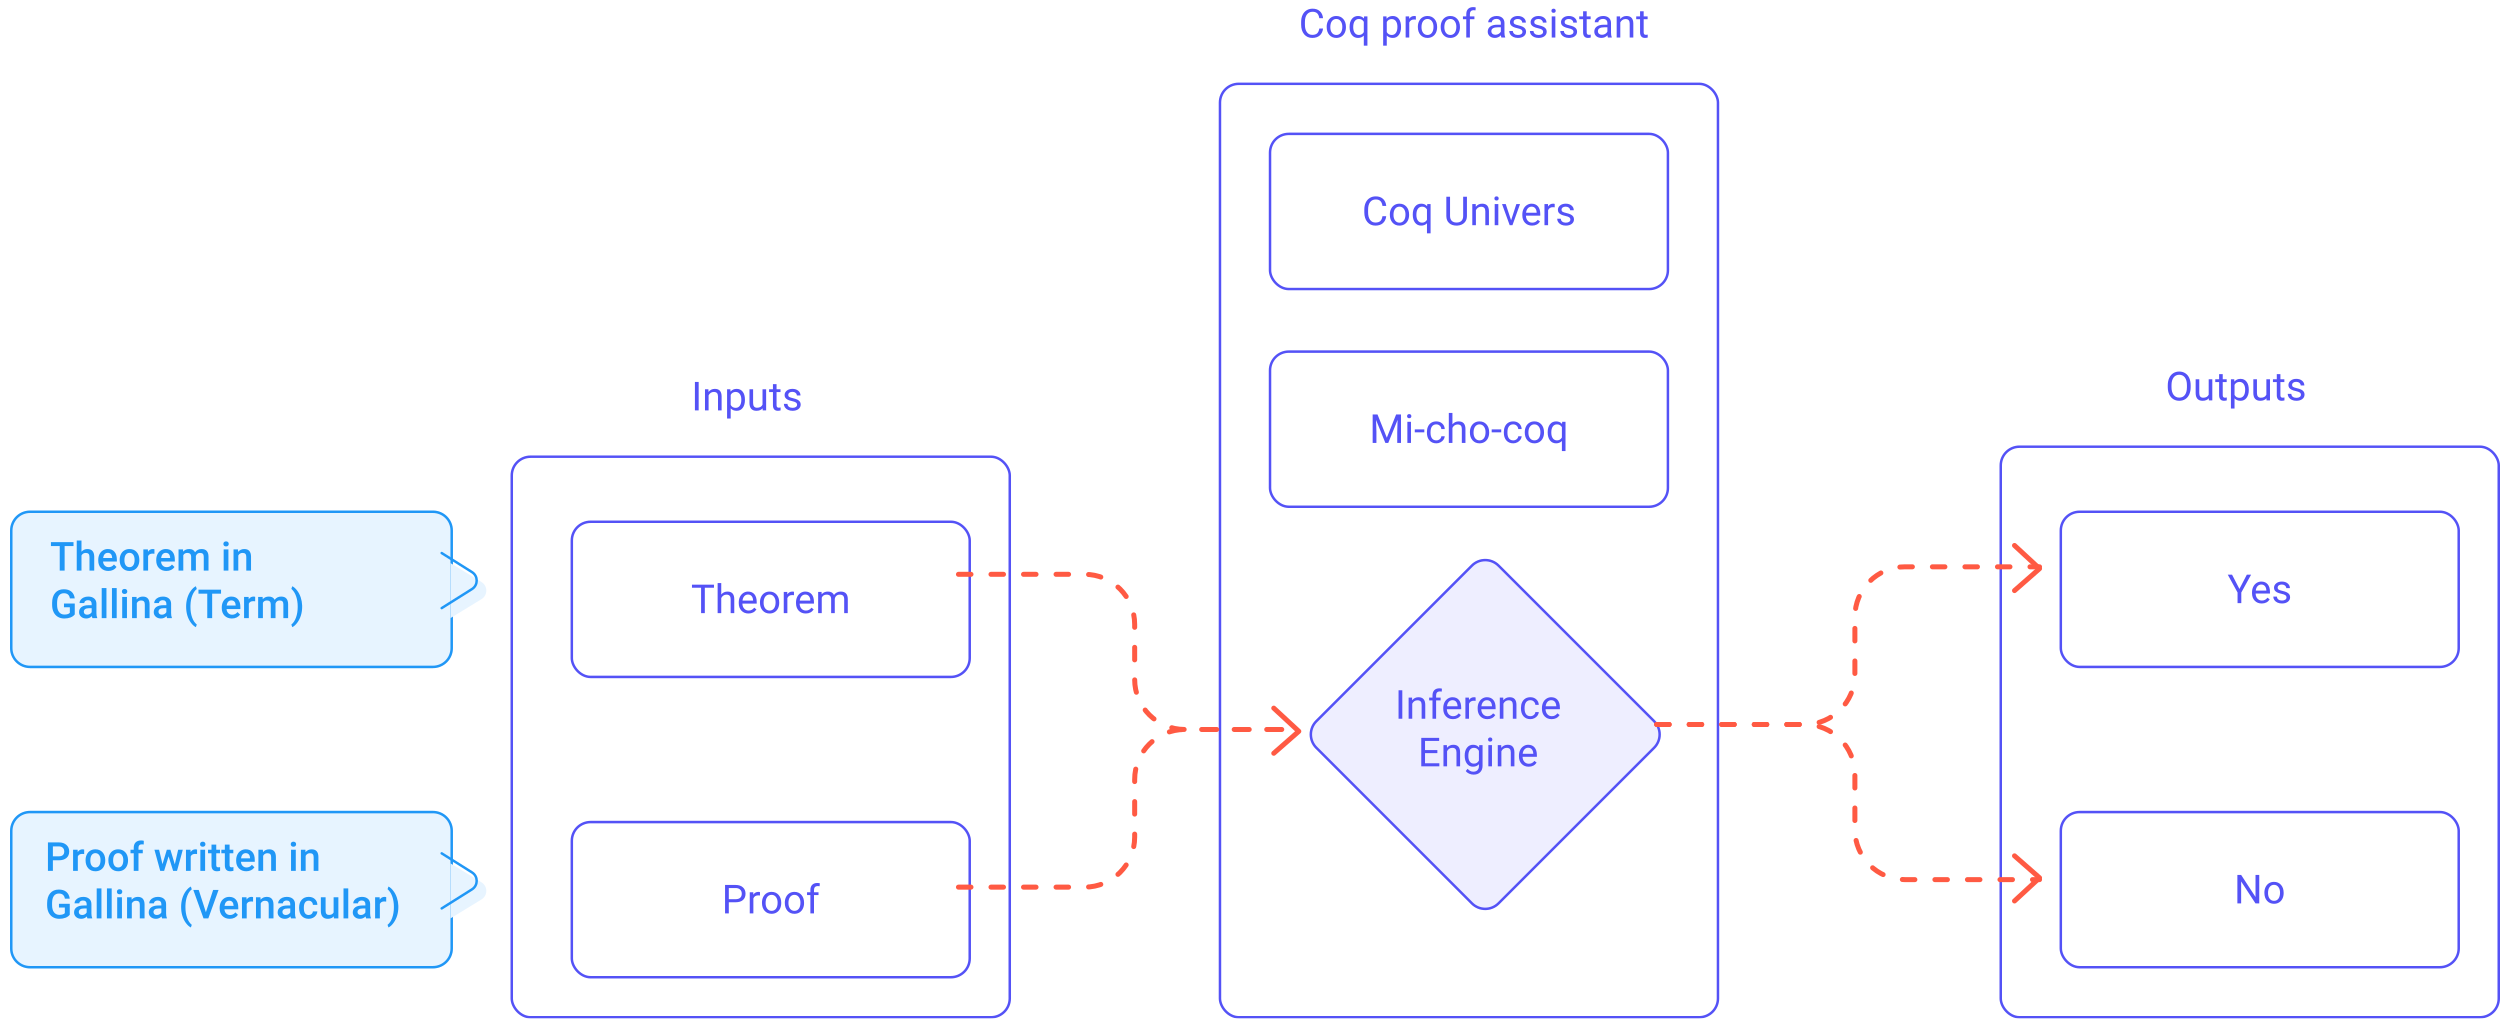 <svg width="999" height="407" viewBox="0 0 999 407" fill="none" xmlns="http://www.w3.org/2000/svg">
<g filter="url(#filter0_d)">
<rect x="483" y="29" width="200" height="374" rx="8" fill="white"/>
<rect x="483.5" y="29.5" width="199" height="373" rx="7.5" stroke="#5452F6"/>
</g>
<g filter="url(#filter1_d)">
<rect x="503" y="49" width="160" height="63" rx="8" fill="white"/>
<path d="M549.938 82.391C549.797 83.594 549.352 84.523 548.602 85.18C547.857 85.831 546.865 86.156 545.625 86.156C544.281 86.156 543.203 85.674 542.391 84.711C541.583 83.747 541.18 82.458 541.18 80.844V79.75C541.18 78.693 541.367 77.763 541.742 76.961C542.122 76.159 542.659 75.544 543.352 75.117C544.044 74.685 544.846 74.469 545.758 74.469C546.966 74.469 547.935 74.807 548.664 75.484C549.393 76.156 549.818 77.088 549.938 78.281H548.43C548.299 77.375 548.016 76.719 547.578 76.312C547.146 75.906 546.539 75.703 545.758 75.703C544.799 75.703 544.047 76.057 543.5 76.766C542.958 77.474 542.688 78.482 542.688 79.789V80.891C542.688 82.125 542.945 83.107 543.461 83.836C543.977 84.565 544.698 84.93 545.625 84.93C546.458 84.93 547.096 84.742 547.539 84.367C547.987 83.987 548.284 83.328 548.43 82.391H549.938ZM551.383 81.695C551.383 80.867 551.544 80.122 551.867 79.461C552.195 78.799 552.648 78.289 553.227 77.93C553.81 77.57 554.474 77.391 555.219 77.391C556.37 77.391 557.299 77.789 558.008 78.586C558.721 79.383 559.078 80.443 559.078 81.766V81.867C559.078 82.69 558.919 83.43 558.602 84.086C558.289 84.737 557.839 85.245 557.25 85.609C556.667 85.974 555.995 86.156 555.234 86.156C554.089 86.156 553.159 85.758 552.445 84.961C551.737 84.164 551.383 83.109 551.383 81.797V81.695ZM552.836 81.867C552.836 82.805 553.052 83.557 553.484 84.125C553.922 84.693 554.505 84.977 555.234 84.977C555.969 84.977 556.552 84.69 556.984 84.117C557.417 83.539 557.633 82.732 557.633 81.695C557.633 80.768 557.411 80.018 556.969 79.445C556.531 78.867 555.948 78.578 555.219 78.578C554.505 78.578 553.93 78.862 553.492 79.43C553.055 79.997 552.836 80.81 552.836 81.867ZM560.539 81.703C560.539 80.375 560.844 79.326 561.453 78.555C562.062 77.779 562.88 77.391 563.906 77.391C564.906 77.391 565.695 77.727 566.273 78.398L566.336 77.547H567.664V89.25H566.219V85.219C565.635 85.844 564.859 86.156 563.891 86.156C562.87 86.156 562.055 85.76 561.445 84.969C560.841 84.172 560.539 83.117 560.539 81.805V81.703ZM561.984 81.867C561.984 82.836 562.188 83.596 562.594 84.148C563.005 84.701 563.557 84.977 564.25 84.977C565.109 84.977 565.766 84.596 566.219 83.836V79.695C565.76 78.951 565.109 78.578 564.266 78.578C563.568 78.578 563.013 78.857 562.602 79.414C562.19 79.966 561.984 80.784 561.984 81.867ZM582.188 74.625V82.359C582.182 83.432 581.844 84.31 581.172 84.992C580.505 85.674 579.599 86.057 578.453 86.141L578.055 86.156C576.81 86.156 575.818 85.82 575.078 85.148C574.339 84.477 573.964 83.552 573.953 82.375V74.625H575.438V82.328C575.438 83.151 575.664 83.792 576.117 84.25C576.57 84.703 577.216 84.93 578.055 84.93C578.904 84.93 579.552 84.703 580 84.25C580.453 83.797 580.68 83.159 580.68 82.336V74.625H582.188ZM585.695 77.547L585.742 78.609C586.388 77.797 587.232 77.391 588.273 77.391C590.06 77.391 590.961 78.398 590.977 80.414V86H589.531V80.406C589.526 79.797 589.385 79.346 589.109 79.055C588.839 78.763 588.414 78.617 587.836 78.617C587.367 78.617 586.956 78.742 586.602 78.992C586.247 79.242 585.971 79.57 585.773 79.977V86H584.328V77.547H585.695ZM594.727 86H593.281V77.547H594.727V86ZM593.164 75.305C593.164 75.07 593.234 74.872 593.375 74.711C593.521 74.549 593.734 74.469 594.016 74.469C594.297 74.469 594.51 74.549 594.656 74.711C594.802 74.872 594.875 75.07 594.875 75.305C594.875 75.539 594.802 75.734 594.656 75.891C594.51 76.047 594.297 76.125 594.016 76.125C593.734 76.125 593.521 76.047 593.375 75.891C593.234 75.734 593.164 75.539 593.164 75.305ZM599.836 84.039L601.93 77.547H603.406L600.375 86H599.273L596.211 77.547H597.688L599.836 84.039ZM608.195 86.156C607.049 86.156 606.117 85.781 605.398 85.031C604.68 84.276 604.32 83.268 604.32 82.008V81.742C604.32 80.904 604.479 80.156 604.797 79.5C605.12 78.838 605.568 78.323 606.141 77.953C606.719 77.578 607.344 77.391 608.016 77.391C609.115 77.391 609.969 77.753 610.578 78.477C611.188 79.201 611.492 80.237 611.492 81.586V82.188H605.766C605.786 83.021 606.029 83.695 606.492 84.211C606.961 84.721 607.555 84.977 608.273 84.977C608.784 84.977 609.216 84.872 609.57 84.664C609.924 84.456 610.234 84.18 610.5 83.836L611.383 84.523C610.674 85.612 609.612 86.156 608.195 86.156ZM608.016 78.578C607.432 78.578 606.943 78.792 606.547 79.219C606.151 79.641 605.906 80.234 605.812 81H610.047V80.891C610.005 80.156 609.807 79.588 609.453 79.188C609.099 78.781 608.62 78.578 608.016 78.578ZM617.258 78.844C617.039 78.807 616.802 78.789 616.547 78.789C615.599 78.789 614.956 79.193 614.617 80V86H613.172V77.547H614.578L614.602 78.523C615.076 77.768 615.747 77.391 616.617 77.391C616.898 77.391 617.112 77.427 617.258 77.5V78.844ZM623.516 83.758C623.516 83.367 623.367 83.065 623.07 82.852C622.779 82.633 622.266 82.445 621.531 82.289C620.802 82.133 620.221 81.945 619.789 81.727C619.362 81.508 619.044 81.247 618.836 80.945C618.633 80.643 618.531 80.284 618.531 79.867C618.531 79.174 618.823 78.588 619.406 78.109C619.995 77.63 620.745 77.391 621.656 77.391C622.615 77.391 623.391 77.638 623.984 78.133C624.583 78.628 624.883 79.26 624.883 80.031H623.43C623.43 79.635 623.26 79.294 622.922 79.008C622.589 78.721 622.167 78.578 621.656 78.578C621.13 78.578 620.719 78.693 620.422 78.922C620.125 79.151 619.977 79.451 619.977 79.82C619.977 80.169 620.115 80.432 620.391 80.609C620.667 80.787 621.164 80.956 621.883 81.117C622.607 81.279 623.193 81.471 623.641 81.695C624.089 81.919 624.419 82.19 624.633 82.508C624.852 82.82 624.961 83.203 624.961 83.656C624.961 84.412 624.659 85.018 624.055 85.477C623.451 85.93 622.667 86.156 621.703 86.156C621.026 86.156 620.427 86.037 619.906 85.797C619.385 85.557 618.977 85.224 618.68 84.797C618.388 84.365 618.242 83.898 618.242 83.398H619.688C619.714 83.883 619.906 84.268 620.266 84.555C620.63 84.836 621.109 84.977 621.703 84.977C622.25 84.977 622.688 84.867 623.016 84.648C623.349 84.424 623.516 84.128 623.516 83.758Z" fill="#5452F6"/>
<rect x="503.5" y="49.5" width="159" height="62" rx="7.5" stroke="#5452F6"/>
</g>
<g filter="url(#filter2_d)">
<rect x="503" y="136" width="160" height="63" rx="8" fill="white"/>
<path d="M546.453 161.625L550.172 170.906L553.891 161.625H555.836V173H554.336V168.57L554.477 163.789L550.742 173H549.594L545.867 163.812L546.016 168.57V173H544.516V161.625H546.453ZM559.828 173H558.383V164.547H559.828V173ZM558.266 162.305C558.266 162.07 558.336 161.872 558.477 161.711C558.622 161.549 558.836 161.469 559.117 161.469C559.398 161.469 559.612 161.549 559.758 161.711C559.904 161.872 559.977 162.07 559.977 162.305C559.977 162.539 559.904 162.734 559.758 162.891C559.612 163.047 559.398 163.125 559.117 163.125C558.836 163.125 558.622 163.047 558.477 162.891C558.336 162.734 558.266 162.539 558.266 162.305ZM565.156 168.758H561.344V167.578H565.156V168.758ZM569.961 171.977C570.477 171.977 570.927 171.82 571.312 171.508C571.698 171.195 571.911 170.805 571.953 170.336H573.32C573.294 170.82 573.128 171.281 572.82 171.719C572.513 172.156 572.102 172.505 571.586 172.766C571.076 173.026 570.534 173.156 569.961 173.156C568.81 173.156 567.893 172.773 567.211 172.008C566.534 171.237 566.195 170.185 566.195 168.852V168.609C566.195 167.786 566.346 167.055 566.648 166.414C566.951 165.773 567.383 165.276 567.945 164.922C568.513 164.568 569.182 164.391 569.953 164.391C570.901 164.391 571.688 164.674 572.312 165.242C572.943 165.81 573.279 166.547 573.32 167.453H571.953C571.911 166.906 571.703 166.458 571.328 166.109C570.958 165.755 570.5 165.578 569.953 165.578C569.219 165.578 568.648 165.844 568.242 166.375C567.841 166.901 567.641 167.664 567.641 168.664V168.938C567.641 169.911 567.841 170.661 568.242 171.188C568.643 171.714 569.216 171.977 569.961 171.977ZM576.391 165.57C577.031 164.784 577.865 164.391 578.891 164.391C580.677 164.391 581.578 165.398 581.594 167.414V173H580.148V167.406C580.143 166.797 580.003 166.346 579.727 166.055C579.456 165.763 579.031 165.617 578.453 165.617C577.984 165.617 577.573 165.742 577.219 165.992C576.865 166.242 576.589 166.57 576.391 166.977V173H574.945V161H576.391V165.57ZM583.375 168.695C583.375 167.867 583.536 167.122 583.859 166.461C584.188 165.799 584.641 165.289 585.219 164.93C585.802 164.57 586.466 164.391 587.211 164.391C588.362 164.391 589.292 164.789 590 165.586C590.714 166.383 591.07 167.443 591.07 168.766V168.867C591.07 169.69 590.911 170.43 590.594 171.086C590.281 171.737 589.831 172.245 589.242 172.609C588.659 172.974 587.987 173.156 587.227 173.156C586.081 173.156 585.151 172.758 584.438 171.961C583.729 171.164 583.375 170.109 583.375 168.797V168.695ZM584.828 168.867C584.828 169.805 585.044 170.557 585.477 171.125C585.914 171.693 586.497 171.977 587.227 171.977C587.961 171.977 588.544 171.69 588.977 171.117C589.409 170.539 589.625 169.732 589.625 168.695C589.625 167.768 589.404 167.018 588.961 166.445C588.523 165.867 587.94 165.578 587.211 165.578C586.497 165.578 585.922 165.862 585.484 166.43C585.047 166.997 584.828 167.81 584.828 168.867ZM595.891 168.758H592.078V167.578H595.891V168.758ZM600.695 171.977C601.211 171.977 601.661 171.82 602.047 171.508C602.432 171.195 602.646 170.805 602.688 170.336H604.055C604.029 170.82 603.862 171.281 603.555 171.719C603.247 172.156 602.836 172.505 602.32 172.766C601.81 173.026 601.268 173.156 600.695 173.156C599.544 173.156 598.628 172.773 597.945 172.008C597.268 171.237 596.93 170.185 596.93 168.852V168.609C596.93 167.786 597.081 167.055 597.383 166.414C597.685 165.773 598.117 165.276 598.68 164.922C599.247 164.568 599.917 164.391 600.688 164.391C601.635 164.391 602.422 164.674 603.047 165.242C603.677 165.81 604.013 166.547 604.055 167.453H602.688C602.646 166.906 602.438 166.458 602.062 166.109C601.693 165.755 601.234 165.578 600.688 165.578C599.953 165.578 599.383 165.844 598.977 166.375C598.576 166.901 598.375 167.664 598.375 168.664V168.938C598.375 169.911 598.576 170.661 598.977 171.188C599.378 171.714 599.951 171.977 600.695 171.977ZM605.297 168.695C605.297 167.867 605.458 167.122 605.781 166.461C606.109 165.799 606.562 165.289 607.141 164.93C607.724 164.57 608.388 164.391 609.133 164.391C610.284 164.391 611.214 164.789 611.922 165.586C612.635 166.383 612.992 167.443 612.992 168.766V168.867C612.992 169.69 612.833 170.43 612.516 171.086C612.203 171.737 611.753 172.245 611.164 172.609C610.581 172.974 609.909 173.156 609.148 173.156C608.003 173.156 607.073 172.758 606.359 171.961C605.651 171.164 605.297 170.109 605.297 168.797V168.695ZM606.75 168.867C606.75 169.805 606.966 170.557 607.398 171.125C607.836 171.693 608.419 171.977 609.148 171.977C609.883 171.977 610.466 171.69 610.898 171.117C611.331 170.539 611.547 169.732 611.547 168.695C611.547 167.768 611.326 167.018 610.883 166.445C610.445 165.867 609.862 165.578 609.133 165.578C608.419 165.578 607.844 165.862 607.406 166.43C606.969 166.997 606.75 167.81 606.75 168.867ZM614.453 168.703C614.453 167.375 614.758 166.326 615.367 165.555C615.977 164.779 616.794 164.391 617.82 164.391C618.82 164.391 619.609 164.727 620.188 165.398L620.25 164.547H621.578V176.25H620.133V172.219C619.549 172.844 618.773 173.156 617.805 173.156C616.784 173.156 615.969 172.76 615.359 171.969C614.755 171.172 614.453 170.117 614.453 168.805V168.703ZM615.898 168.867C615.898 169.836 616.102 170.596 616.508 171.148C616.919 171.701 617.471 171.977 618.164 171.977C619.023 171.977 619.68 171.596 620.133 170.836V166.695C619.674 165.951 619.023 165.578 618.18 165.578C617.482 165.578 616.927 165.857 616.516 166.414C616.104 166.966 615.898 167.784 615.898 168.867Z" fill="#5452F6"/>
<rect x="503.5" y="136.5" width="159" height="62" rx="7.5" stroke="#5452F6"/>
</g>
<g filter="url(#filter3_d)">
<path d="M583.843 221.657C586.967 218.533 592.033 218.533 595.157 221.657L657.343 283.843C660.467 286.967 660.467 292.033 657.343 295.157L595.157 357.343C592.033 360.467 586.967 360.467 583.843 357.343L521.657 295.157C518.533 292.033 518.533 286.967 521.657 283.843L583.843 221.657Z" fill="#EEEEFF"/>
<path d="M594.803 222.01L656.99 284.197C659.919 287.126 659.919 291.874 656.99 294.803L594.803 356.99C591.874 359.919 587.126 359.919 584.197 356.99L522.01 294.803C519.081 291.874 519.081 287.126 522.01 284.197L584.197 222.01C587.126 219.081 591.874 219.081 594.803 222.01Z" stroke="#5452F6"/>
</g>
<path d="M560.361 287.218H558.861V275.843H560.361V287.218ZM564.252 278.765L564.299 279.827C564.945 279.015 565.788 278.609 566.83 278.609C568.616 278.609 569.517 279.616 569.533 281.632V287.218H568.088V281.624C568.083 281.015 567.942 280.564 567.666 280.273C567.395 279.981 566.971 279.835 566.392 279.835C565.924 279.835 565.512 279.96 565.158 280.21C564.804 280.46 564.528 280.788 564.33 281.195V287.218H562.885V278.765H564.252ZM572.424 287.218V279.882H571.088V278.765H572.424V277.898C572.424 276.991 572.666 276.291 573.15 275.796C573.635 275.301 574.32 275.054 575.205 275.054C575.538 275.054 575.869 275.098 576.197 275.187L576.119 276.359C575.874 276.312 575.614 276.288 575.338 276.288C574.869 276.288 574.507 276.426 574.252 276.702C573.997 276.973 573.869 277.364 573.869 277.874V278.765H575.674V279.882H573.869V287.218H572.424ZM580.596 287.374C579.45 287.374 578.517 286.999 577.799 286.249C577.08 285.494 576.721 284.486 576.721 283.226V282.96C576.721 282.122 576.879 281.374 577.197 280.718C577.52 280.056 577.968 279.541 578.541 279.171C579.119 278.796 579.744 278.609 580.416 278.609C581.515 278.609 582.369 278.971 582.978 279.695C583.588 280.418 583.892 281.455 583.892 282.804V283.405H578.166C578.187 284.239 578.429 284.913 578.892 285.429C579.361 285.939 579.955 286.195 580.674 286.195C581.184 286.195 581.616 286.09 581.971 285.882C582.325 285.674 582.635 285.398 582.9 285.054L583.783 285.741C583.075 286.83 582.012 287.374 580.596 287.374ZM580.416 279.796C579.833 279.796 579.343 280.01 578.947 280.437C578.551 280.859 578.307 281.452 578.213 282.218H582.447V282.109C582.405 281.374 582.208 280.806 581.853 280.405C581.499 279.999 581.02 279.796 580.416 279.796ZM589.658 280.062C589.439 280.025 589.202 280.007 588.947 280.007C587.999 280.007 587.356 280.411 587.017 281.218V287.218H585.572V278.765H586.978L587.002 279.741C587.476 278.986 588.148 278.609 589.017 278.609C589.299 278.609 589.512 278.645 589.658 278.718V280.062ZM594.346 287.374C593.2 287.374 592.267 286.999 591.549 286.249C590.83 285.494 590.471 284.486 590.471 283.226V282.96C590.471 282.122 590.629 281.374 590.947 280.718C591.27 280.056 591.718 279.541 592.291 279.171C592.869 278.796 593.494 278.609 594.166 278.609C595.265 278.609 596.119 278.971 596.728 279.695C597.338 280.418 597.642 281.455 597.642 282.804V283.405H591.916C591.937 284.239 592.179 284.913 592.642 285.429C593.111 285.939 593.705 286.195 594.424 286.195C594.934 286.195 595.366 286.09 595.721 285.882C596.075 285.674 596.385 285.398 596.65 285.054L597.533 285.741C596.825 286.83 595.762 287.374 594.346 287.374ZM594.166 279.796C593.583 279.796 593.093 280.01 592.697 280.437C592.301 280.859 592.057 281.452 591.963 282.218H596.197V282.109C596.155 281.374 595.958 280.806 595.603 280.405C595.249 279.999 594.77 279.796 594.166 279.796ZM600.689 278.765L600.736 279.827C601.382 279.015 602.226 278.609 603.267 278.609C605.054 278.609 605.955 279.616 605.971 281.632V287.218H604.525V281.624C604.52 281.015 604.379 280.564 604.103 280.273C603.833 279.981 603.408 279.835 602.83 279.835C602.361 279.835 601.95 279.96 601.596 280.21C601.241 280.46 600.965 280.788 600.767 281.195V287.218H599.322V278.765H600.689ZM611.541 286.195C612.057 286.195 612.507 286.038 612.892 285.726C613.278 285.413 613.491 285.023 613.533 284.554H614.9C614.874 285.038 614.708 285.499 614.4 285.937C614.093 286.374 613.682 286.723 613.166 286.984C612.655 287.244 612.114 287.374 611.541 287.374C610.39 287.374 609.473 286.991 608.791 286.226C608.114 285.455 607.775 284.403 607.775 283.07V282.827C607.775 282.004 607.926 281.273 608.228 280.632C608.53 279.991 608.963 279.494 609.525 279.14C610.093 278.786 610.762 278.609 611.533 278.609C612.481 278.609 613.267 278.892 613.892 279.46C614.523 280.028 614.859 280.765 614.9 281.671H613.533C613.491 281.124 613.283 280.676 612.908 280.327C612.538 279.973 612.08 279.796 611.533 279.796C610.799 279.796 610.228 280.062 609.822 280.593C609.421 281.119 609.221 281.882 609.221 282.882V283.155C609.221 284.129 609.421 284.879 609.822 285.405C610.223 285.931 610.796 286.195 611.541 286.195ZM620.033 287.374C618.887 287.374 617.955 286.999 617.236 286.249C616.517 285.494 616.158 284.486 616.158 283.226V282.96C616.158 282.122 616.317 281.374 616.635 280.718C616.958 280.056 617.405 279.541 617.978 279.171C618.557 278.796 619.182 278.609 619.853 278.609C620.952 278.609 621.807 278.971 622.416 279.695C623.025 280.418 623.33 281.455 623.33 282.804V283.405H617.603C617.624 284.239 617.866 284.913 618.33 285.429C618.799 285.939 619.392 286.195 620.111 286.195C620.622 286.195 621.054 286.09 621.408 285.882C621.762 285.674 622.072 285.398 622.338 285.054L623.221 285.741C622.512 286.83 621.45 287.374 620.033 287.374ZM619.853 279.796C619.27 279.796 618.78 280.01 618.385 280.437C617.989 280.859 617.744 281.452 617.65 282.218H621.885V282.109C621.843 281.374 621.645 280.806 621.291 280.405C620.937 279.999 620.458 279.796 619.853 279.796ZM574.369 300.96H569.439V304.991H575.166V306.218H567.939V294.843H575.088V296.077H569.439V299.734H574.369V300.96ZM578.174 297.765L578.221 298.827C578.866 298.015 579.71 297.609 580.752 297.609C582.538 297.609 583.439 298.616 583.455 300.632V306.218H582.01V300.624C582.004 300.015 581.864 299.564 581.588 299.273C581.317 298.981 580.892 298.835 580.314 298.835C579.846 298.835 579.434 298.96 579.08 299.21C578.726 299.46 578.45 299.788 578.252 300.195V306.218H576.807V297.765H578.174ZM585.291 301.921C585.291 300.603 585.596 299.556 586.205 298.78C586.814 297.999 587.622 297.609 588.627 297.609C589.658 297.609 590.463 297.973 591.041 298.702L591.111 297.765H592.432V306.015C592.432 307.109 592.106 307.971 591.455 308.601C590.809 309.231 589.939 309.546 588.846 309.546C588.236 309.546 587.64 309.416 587.057 309.155C586.473 308.895 586.028 308.538 585.721 308.085L586.471 307.218C587.09 307.984 587.848 308.366 588.744 308.366C589.447 308.366 589.994 308.168 590.385 307.773C590.78 307.377 590.978 306.82 590.978 306.101V305.374C590.4 306.041 589.611 306.374 588.611 306.374C587.622 306.374 586.82 305.976 586.205 305.179C585.596 304.382 585.291 303.296 585.291 301.921ZM586.744 302.085C586.744 303.038 586.939 303.788 587.33 304.335C587.721 304.877 588.267 305.148 588.971 305.148C589.882 305.148 590.551 304.734 590.978 303.905V300.046C590.536 299.239 589.872 298.835 588.986 298.835C588.283 298.835 587.734 299.109 587.338 299.655C586.942 300.202 586.744 301.012 586.744 302.085ZM596.189 306.218H594.744V297.765H596.189V306.218ZM594.627 295.523C594.627 295.288 594.697 295.09 594.838 294.929C594.984 294.767 595.197 294.687 595.478 294.687C595.76 294.687 595.973 294.767 596.119 294.929C596.265 295.09 596.338 295.288 596.338 295.523C596.338 295.757 596.265 295.952 596.119 296.109C595.973 296.265 595.76 296.343 595.478 296.343C595.197 296.343 594.984 296.265 594.838 296.109C594.697 295.952 594.627 295.757 594.627 295.523ZM599.877 297.765L599.924 298.827C600.57 298.015 601.413 297.609 602.455 297.609C604.241 297.609 605.142 298.616 605.158 300.632V306.218H603.713V300.624C603.708 300.015 603.567 299.564 603.291 299.273C603.02 298.981 602.596 298.835 602.017 298.835C601.549 298.835 601.137 298.96 600.783 299.21C600.429 299.46 600.153 299.788 599.955 300.195V306.218H598.51V297.765H599.877ZM610.846 306.374C609.7 306.374 608.767 305.999 608.049 305.249C607.33 304.494 606.971 303.486 606.971 302.226V301.96C606.971 301.122 607.129 300.374 607.447 299.718C607.77 299.056 608.218 298.541 608.791 298.171C609.369 297.796 609.994 297.609 610.666 297.609C611.765 297.609 612.619 297.971 613.228 298.695C613.838 299.418 614.142 300.455 614.142 301.804V302.405H608.416C608.437 303.239 608.679 303.913 609.142 304.429C609.611 304.939 610.205 305.195 610.924 305.195C611.434 305.195 611.866 305.09 612.221 304.882C612.575 304.674 612.885 304.398 613.15 304.054L614.033 304.741C613.325 305.83 612.262 306.374 610.846 306.374ZM610.666 298.796C610.083 298.796 609.593 299.01 609.197 299.437C608.801 299.859 608.557 300.452 608.463 301.218H612.697V301.109C612.655 300.374 612.458 299.806 612.103 299.405C611.749 298.999 611.27 298.796 610.666 298.796Z" fill="#5452F6"/>
<path d="M528.695 11.391C528.555 12.594 528.109 13.523 527.359 14.18C526.615 14.831 525.622 15.156 524.383 15.156C523.039 15.156 521.961 14.675 521.148 13.711C520.341 12.747 519.938 11.458 519.938 9.844V8.75C519.938 7.693 520.125 6.763 520.5 5.961C520.88 5.159 521.417 4.544 522.109 4.117C522.802 3.685 523.604 3.469 524.516 3.469C525.724 3.469 526.693 3.807 527.422 4.484C528.151 5.156 528.576 6.089 528.695 7.281H527.188C527.057 6.375 526.773 5.719 526.336 5.312C525.904 4.906 525.297 4.703 524.516 4.703C523.557 4.703 522.805 5.057 522.258 5.766C521.716 6.474 521.445 7.482 521.445 8.789V9.891C521.445 11.125 521.703 12.107 522.219 12.836C522.734 13.565 523.456 13.93 524.383 13.93C525.216 13.93 525.854 13.742 526.297 13.367C526.745 12.987 527.042 12.328 527.188 11.391H528.695ZM530.141 10.695C530.141 9.867 530.302 9.122 530.625 8.461C530.953 7.799 531.406 7.289 531.984 6.93C532.568 6.57 533.232 6.391 533.977 6.391C535.128 6.391 536.057 6.789 536.766 7.586C537.479 8.383 537.836 9.443 537.836 10.766V10.867C537.836 11.69 537.677 12.43 537.359 13.086C537.047 13.737 536.596 14.245 536.008 14.609C535.424 14.974 534.753 15.156 533.992 15.156C532.846 15.156 531.917 14.758 531.203 13.961C530.495 13.164 530.141 12.109 530.141 10.797V10.695ZM531.594 10.867C531.594 11.805 531.81 12.557 532.242 13.125C532.68 13.693 533.263 13.977 533.992 13.977C534.727 13.977 535.31 13.69 535.742 13.117C536.174 12.539 536.391 11.732 536.391 10.695C536.391 9.768 536.169 9.018 535.727 8.445C535.289 7.867 534.706 7.578 533.977 7.578C533.263 7.578 532.688 7.862 532.25 8.43C531.812 8.997 531.594 9.81 531.594 10.867ZM539.297 10.703C539.297 9.375 539.602 8.326 540.211 7.555C540.82 6.779 541.638 6.391 542.664 6.391C543.664 6.391 544.453 6.727 545.031 7.398L545.094 6.547H546.422V18.25H544.977V14.219C544.393 14.844 543.617 15.156 542.648 15.156C541.628 15.156 540.812 14.76 540.203 13.969C539.599 13.172 539.297 12.117 539.297 10.805V10.703ZM540.742 10.867C540.742 11.836 540.945 12.596 541.352 13.148C541.763 13.7 542.315 13.977 543.008 13.977C543.867 13.977 544.523 13.596 544.977 12.836V8.695C544.518 7.951 543.867 7.578 543.023 7.578C542.326 7.578 541.771 7.857 541.359 8.414C540.948 8.966 540.742 9.784 540.742 10.867ZM559.852 10.867C559.852 12.154 559.557 13.19 558.969 13.977C558.38 14.763 557.583 15.156 556.578 15.156C555.552 15.156 554.745 14.831 554.156 14.18V18.25H552.711V6.547H554.031L554.102 7.484C554.69 6.755 555.508 6.391 556.555 6.391C557.57 6.391 558.372 6.773 558.961 7.539C559.555 8.305 559.852 9.37 559.852 10.734V10.867ZM558.406 10.703C558.406 9.75 558.203 8.997 557.797 8.445C557.391 7.893 556.833 7.617 556.125 7.617C555.25 7.617 554.594 8.005 554.156 8.781V12.82C554.589 13.591 555.25 13.977 556.141 13.977C556.833 13.977 557.383 13.703 557.789 13.156C558.201 12.604 558.406 11.787 558.406 10.703ZM565.781 7.844C565.562 7.807 565.326 7.789 565.07 7.789C564.122 7.789 563.479 8.193 563.141 9V15H561.695V6.547H563.102L563.125 7.523C563.599 6.768 564.271 6.391 565.141 6.391C565.422 6.391 565.635 6.427 565.781 6.5V7.844ZM566.578 10.695C566.578 9.867 566.74 9.122 567.062 8.461C567.391 7.799 567.844 7.289 568.422 6.93C569.005 6.57 569.669 6.391 570.414 6.391C571.565 6.391 572.495 6.789 573.203 7.586C573.917 8.383 574.273 9.443 574.273 10.766V10.867C574.273 11.69 574.115 12.43 573.797 13.086C573.484 13.737 573.034 14.245 572.445 14.609C571.862 14.974 571.19 15.156 570.43 15.156C569.284 15.156 568.354 14.758 567.641 13.961C566.932 13.164 566.578 12.109 566.578 10.797V10.695ZM568.031 10.867C568.031 11.805 568.247 12.557 568.68 13.125C569.117 13.693 569.701 13.977 570.43 13.977C571.164 13.977 571.747 13.69 572.18 13.117C572.612 12.539 572.828 11.732 572.828 10.695C572.828 9.768 572.607 9.018 572.164 8.445C571.727 7.867 571.143 7.578 570.414 7.578C569.701 7.578 569.125 7.862 568.688 8.43C568.25 8.997 568.031 9.81 568.031 10.867ZM575.703 10.695C575.703 9.867 575.865 9.122 576.188 8.461C576.516 7.799 576.969 7.289 577.547 6.93C578.13 6.57 578.794 6.391 579.539 6.391C580.69 6.391 581.62 6.789 582.328 7.586C583.042 8.383 583.398 9.443 583.398 10.766V10.867C583.398 11.69 583.24 12.43 582.922 13.086C582.609 13.737 582.159 14.245 581.57 14.609C580.987 14.974 580.315 15.156 579.555 15.156C578.409 15.156 577.479 14.758 576.766 13.961C576.057 13.164 575.703 12.109 575.703 10.797V10.695ZM577.156 10.867C577.156 11.805 577.372 12.557 577.805 13.125C578.242 13.693 578.826 13.977 579.555 13.977C580.289 13.977 580.872 13.69 581.305 13.117C581.737 12.539 581.953 11.732 581.953 10.695C581.953 9.768 581.732 9.018 581.289 8.445C580.852 7.867 580.268 7.578 579.539 7.578C578.826 7.578 578.25 7.862 577.812 8.43C577.375 8.997 577.156 9.81 577.156 10.867ZM585.922 15V7.664H584.586V6.547H585.922V5.68C585.922 4.773 586.164 4.073 586.648 3.578C587.133 3.083 587.818 2.836 588.703 2.836C589.036 2.836 589.367 2.88 589.695 2.969L589.617 4.141C589.372 4.094 589.112 4.07 588.836 4.07C588.367 4.07 588.005 4.208 587.75 4.484C587.495 4.755 587.367 5.146 587.367 5.656V6.547H589.172V7.664H587.367V15H585.922ZM599.961 15C599.878 14.833 599.81 14.537 599.758 14.109C599.086 14.807 598.284 15.156 597.352 15.156C596.518 15.156 595.833 14.922 595.297 14.453C594.766 13.979 594.5 13.38 594.5 12.656C594.5 11.776 594.833 11.094 595.5 10.609C596.172 10.12 597.115 9.875 598.328 9.875H599.734V9.211C599.734 8.706 599.583 8.305 599.281 8.008C598.979 7.706 598.534 7.555 597.945 7.555C597.43 7.555 596.997 7.685 596.648 7.945C596.299 8.206 596.125 8.521 596.125 8.891H594.672C594.672 8.469 594.82 8.062 595.117 7.672C595.419 7.276 595.826 6.964 596.336 6.734C596.852 6.505 597.417 6.391 598.031 6.391C599.005 6.391 599.768 6.635 600.32 7.125C600.872 7.609 601.159 8.279 601.18 9.133V13.023C601.18 13.8 601.279 14.417 601.477 14.875V15H599.961ZM597.562 13.898C598.016 13.898 598.445 13.781 598.852 13.547C599.258 13.312 599.552 13.008 599.734 12.633V10.898H598.602C596.831 10.898 595.945 11.417 595.945 12.453C595.945 12.906 596.096 13.26 596.398 13.516C596.701 13.771 597.089 13.898 597.562 13.898ZM608.367 12.758C608.367 12.367 608.219 12.065 607.922 11.852C607.63 11.633 607.117 11.445 606.383 11.289C605.654 11.133 605.073 10.945 604.641 10.727C604.214 10.508 603.896 10.247 603.688 9.945C603.484 9.643 603.383 9.284 603.383 8.867C603.383 8.174 603.674 7.589 604.258 7.109C604.846 6.63 605.596 6.391 606.508 6.391C607.466 6.391 608.242 6.638 608.836 7.133C609.435 7.628 609.734 8.26 609.734 9.031H608.281C608.281 8.635 608.112 8.294 607.773 8.008C607.44 7.721 607.018 7.578 606.508 7.578C605.982 7.578 605.57 7.693 605.273 7.922C604.977 8.151 604.828 8.451 604.828 8.82C604.828 9.169 604.966 9.432 605.242 9.609C605.518 9.786 606.016 9.956 606.734 10.117C607.458 10.279 608.044 10.471 608.492 10.695C608.94 10.919 609.271 11.19 609.484 11.508C609.703 11.82 609.812 12.203 609.812 12.656C609.812 13.412 609.51 14.018 608.906 14.477C608.302 14.93 607.518 15.156 606.555 15.156C605.878 15.156 605.279 15.037 604.758 14.797C604.237 14.557 603.828 14.224 603.531 13.797C603.24 13.365 603.094 12.898 603.094 12.398H604.539C604.565 12.883 604.758 13.268 605.117 13.555C605.482 13.836 605.961 13.977 606.555 13.977C607.102 13.977 607.539 13.867 607.867 13.648C608.201 13.425 608.367 13.128 608.367 12.758ZM616.617 12.758C616.617 12.367 616.469 12.065 616.172 11.852C615.88 11.633 615.367 11.445 614.633 11.289C613.904 11.133 613.323 10.945 612.891 10.727C612.464 10.508 612.146 10.247 611.938 9.945C611.734 9.643 611.633 9.284 611.633 8.867C611.633 8.174 611.924 7.589 612.508 7.109C613.096 6.63 613.846 6.391 614.758 6.391C615.716 6.391 616.492 6.638 617.086 7.133C617.685 7.628 617.984 8.26 617.984 9.031H616.531C616.531 8.635 616.362 8.294 616.023 8.008C615.69 7.721 615.268 7.578 614.758 7.578C614.232 7.578 613.82 7.693 613.523 7.922C613.227 8.151 613.078 8.451 613.078 8.82C613.078 9.169 613.216 9.432 613.492 9.609C613.768 9.786 614.266 9.956 614.984 10.117C615.708 10.279 616.294 10.471 616.742 10.695C617.19 10.919 617.521 11.19 617.734 11.508C617.953 11.82 618.062 12.203 618.062 12.656C618.062 13.412 617.76 14.018 617.156 14.477C616.552 14.93 615.768 15.156 614.805 15.156C614.128 15.156 613.529 15.037 613.008 14.797C612.487 14.557 612.078 14.224 611.781 13.797C611.49 13.365 611.344 12.898 611.344 12.398H612.789C612.815 12.883 613.008 13.268 613.367 13.555C613.732 13.836 614.211 13.977 614.805 13.977C615.352 13.977 615.789 13.867 616.117 13.648C616.451 13.425 616.617 13.128 616.617 12.758ZM621.516 15H620.07V6.547H621.516V15ZM619.953 4.305C619.953 4.07 620.023 3.872 620.164 3.711C620.31 3.549 620.523 3.469 620.805 3.469C621.086 3.469 621.299 3.549 621.445 3.711C621.591 3.872 621.664 4.07 621.664 4.305C621.664 4.539 621.591 4.734 621.445 4.891C621.299 5.047 621.086 5.125 620.805 5.125C620.523 5.125 620.31 5.047 620.164 4.891C620.023 4.734 619.953 4.539 619.953 4.305ZM628.758 12.758C628.758 12.367 628.609 12.065 628.312 11.852C628.021 11.633 627.508 11.445 626.773 11.289C626.044 11.133 625.464 10.945 625.031 10.727C624.604 10.508 624.286 10.247 624.078 9.945C623.875 9.643 623.773 9.284 623.773 8.867C623.773 8.174 624.065 7.589 624.648 7.109C625.237 6.63 625.987 6.391 626.898 6.391C627.857 6.391 628.633 6.638 629.227 7.133C629.826 7.628 630.125 8.26 630.125 9.031H628.672C628.672 8.635 628.503 8.294 628.164 8.008C627.831 7.721 627.409 7.578 626.898 7.578C626.372 7.578 625.961 7.693 625.664 7.922C625.367 8.151 625.219 8.451 625.219 8.82C625.219 9.169 625.357 9.432 625.633 9.609C625.909 9.786 626.406 9.956 627.125 10.117C627.849 10.279 628.435 10.471 628.883 10.695C629.331 10.919 629.661 11.19 629.875 11.508C630.094 11.82 630.203 12.203 630.203 12.656C630.203 13.412 629.901 14.018 629.297 14.477C628.693 14.93 627.909 15.156 626.945 15.156C626.268 15.156 625.669 15.037 625.148 14.797C624.628 14.557 624.219 14.224 623.922 13.797C623.63 13.365 623.484 12.898 623.484 12.398H624.93C624.956 12.883 625.148 13.268 625.508 13.555C625.872 13.836 626.352 13.977 626.945 13.977C627.492 13.977 627.93 13.867 628.258 13.648C628.591 13.425 628.758 13.128 628.758 12.758ZM634.047 4.5V6.547H635.625V7.664H634.047V12.906C634.047 13.245 634.117 13.5 634.258 13.672C634.398 13.838 634.638 13.922 634.977 13.922C635.143 13.922 635.372 13.891 635.664 13.828V15C635.284 15.104 634.914 15.156 634.555 15.156C633.909 15.156 633.422 14.961 633.094 14.57C632.766 14.18 632.602 13.625 632.602 12.906V7.664H631.062V6.547H632.602V4.5H634.047ZM642.539 15C642.456 14.833 642.388 14.537 642.336 14.109C641.664 14.807 640.862 15.156 639.93 15.156C639.096 15.156 638.411 14.922 637.875 14.453C637.344 13.979 637.078 13.38 637.078 12.656C637.078 11.776 637.411 11.094 638.078 10.609C638.75 10.12 639.693 9.875 640.906 9.875H642.312V9.211C642.312 8.706 642.161 8.305 641.859 8.008C641.557 7.706 641.112 7.555 640.523 7.555C640.008 7.555 639.576 7.685 639.227 7.945C638.878 8.206 638.703 8.521 638.703 8.891H637.25C637.25 8.469 637.398 8.062 637.695 7.672C637.997 7.276 638.404 6.964 638.914 6.734C639.43 6.505 639.995 6.391 640.609 6.391C641.583 6.391 642.346 6.635 642.898 7.125C643.451 7.609 643.737 8.279 643.758 9.133V13.023C643.758 13.8 643.857 14.417 644.055 14.875V15H642.539ZM640.141 13.898C640.594 13.898 641.023 13.781 641.43 13.547C641.836 13.312 642.13 13.008 642.312 12.633V10.898H641.18C639.409 10.898 638.523 11.417 638.523 12.453C638.523 12.906 638.674 13.26 638.977 13.516C639.279 13.771 639.667 13.898 640.141 13.898ZM647.391 6.547L647.438 7.609C648.083 6.797 648.927 6.391 649.969 6.391C651.755 6.391 652.656 7.398 652.672 9.414V15H651.227V9.406C651.221 8.797 651.081 8.346 650.805 8.055C650.534 7.763 650.109 7.617 649.531 7.617C649.062 7.617 648.651 7.742 648.297 7.992C647.943 8.242 647.667 8.57 647.469 8.977V15H646.023V6.547H647.391ZM656.812 4.5V6.547H658.391V7.664H656.812V12.906C656.812 13.245 656.883 13.5 657.023 13.672C657.164 13.838 657.404 13.922 657.742 13.922C657.909 13.922 658.138 13.891 658.43 13.828V15C658.049 15.104 657.68 15.156 657.32 15.156C656.674 15.156 656.188 14.961 655.859 14.57C655.531 14.18 655.367 13.625 655.367 12.906V7.664H653.828V6.547H655.367V4.5H656.812Z" fill="#5452F6"/>
<g filter="url(#filter4_d)">
<rect x="200" y="178" width="200" height="225" rx="8" fill="white"/>
<g filter="url(#filter5_d)">
<rect x="220" y="200" width="160" height="63" rx="8" fill="white"/>
<path d="M277.305 226.859H273.648V237H272.156V226.859H268.508V225.625H277.305V226.859ZM280.211 229.57C280.852 228.784 281.685 228.391 282.711 228.391C284.497 228.391 285.398 229.398 285.414 231.414V237H283.969V231.406C283.964 230.797 283.823 230.346 283.547 230.055C283.276 229.763 282.852 229.617 282.273 229.617C281.805 229.617 281.393 229.742 281.039 229.992C280.685 230.242 280.409 230.57 280.211 230.977V237H278.766V225H280.211V229.57ZM291.086 237.156C289.94 237.156 289.008 236.781 288.289 236.031C287.57 235.276 287.211 234.268 287.211 233.008V232.742C287.211 231.904 287.37 231.156 287.688 230.5C288.01 229.839 288.458 229.323 289.031 228.953C289.609 228.578 290.234 228.391 290.906 228.391C292.005 228.391 292.859 228.753 293.469 229.477C294.078 230.201 294.383 231.237 294.383 232.586V233.188H288.656C288.677 234.021 288.919 234.695 289.383 235.211C289.852 235.721 290.445 235.977 291.164 235.977C291.674 235.977 292.107 235.872 292.461 235.664C292.815 235.456 293.125 235.18 293.391 234.836L294.273 235.523C293.565 236.612 292.503 237.156 291.086 237.156ZM290.906 229.578C290.323 229.578 289.833 229.792 289.438 230.219C289.042 230.641 288.797 231.234 288.703 232H292.938V231.891C292.896 231.156 292.698 230.589 292.344 230.188C291.99 229.781 291.51 229.578 290.906 229.578ZM295.68 232.695C295.68 231.867 295.841 231.122 296.164 230.461C296.492 229.799 296.945 229.289 297.523 228.93C298.107 228.57 298.771 228.391 299.516 228.391C300.667 228.391 301.596 228.789 302.305 229.586C303.018 230.383 303.375 231.443 303.375 232.766V232.867C303.375 233.69 303.216 234.43 302.898 235.086C302.586 235.737 302.135 236.245 301.547 236.609C300.964 236.974 300.292 237.156 299.531 237.156C298.385 237.156 297.456 236.758 296.742 235.961C296.034 235.164 295.68 234.109 295.68 232.797V232.695ZM297.133 232.867C297.133 233.805 297.349 234.557 297.781 235.125C298.219 235.693 298.802 235.977 299.531 235.977C300.266 235.977 300.849 235.69 301.281 235.117C301.714 234.539 301.93 233.732 301.93 232.695C301.93 231.768 301.708 231.018 301.266 230.445C300.828 229.867 300.245 229.578 299.516 229.578C298.802 229.578 298.227 229.862 297.789 230.43C297.352 230.997 297.133 231.81 297.133 232.867ZM309.273 229.844C309.055 229.807 308.818 229.789 308.562 229.789C307.615 229.789 306.971 230.193 306.633 231V237H305.188V228.547H306.594L306.617 229.523C307.091 228.768 307.763 228.391 308.633 228.391C308.914 228.391 309.128 228.427 309.273 228.5V229.844ZM313.961 237.156C312.815 237.156 311.883 236.781 311.164 236.031C310.445 235.276 310.086 234.268 310.086 233.008V232.742C310.086 231.904 310.245 231.156 310.562 230.5C310.885 229.839 311.333 229.323 311.906 228.953C312.484 228.578 313.109 228.391 313.781 228.391C314.88 228.391 315.734 228.753 316.344 229.477C316.953 230.201 317.258 231.237 317.258 232.586V233.188H311.531C311.552 234.021 311.794 234.695 312.258 235.211C312.727 235.721 313.32 235.977 314.039 235.977C314.549 235.977 314.982 235.872 315.336 235.664C315.69 235.456 316 235.18 316.266 234.836L317.148 235.523C316.44 236.612 315.378 237.156 313.961 237.156ZM313.781 229.578C313.198 229.578 312.708 229.792 312.312 230.219C311.917 230.641 311.672 231.234 311.578 232H315.812V231.891C315.771 231.156 315.573 230.589 315.219 230.188C314.865 229.781 314.385 229.578 313.781 229.578ZM320.297 228.547L320.336 229.484C320.956 228.755 321.792 228.391 322.844 228.391C324.026 228.391 324.831 228.844 325.258 229.75C325.539 229.344 325.904 229.016 326.352 228.766C326.805 228.516 327.339 228.391 327.953 228.391C329.807 228.391 330.75 229.372 330.781 231.336V237H329.336V231.422C329.336 230.818 329.198 230.367 328.922 230.07C328.646 229.768 328.182 229.617 327.531 229.617C326.995 229.617 326.549 229.779 326.195 230.102C325.841 230.419 325.635 230.849 325.578 231.391V237H324.125V231.461C324.125 230.232 323.523 229.617 322.32 229.617C321.372 229.617 320.724 230.021 320.375 230.828V237H318.93V228.547H320.297Z" fill="#5452F6"/>
<rect x="220.5" y="200.5" width="159" height="62" rx="7.5" stroke="#5452F6"/>
</g>
<g filter="url(#filter6_d)">
<rect x="220" y="320" width="160" height="63" rx="8" fill="white"/>
<path d="M283.234 352.547V357H281.734V345.625H285.93C287.174 345.625 288.148 345.943 288.852 346.578C289.56 347.214 289.914 348.055 289.914 349.102C289.914 350.206 289.568 351.057 288.875 351.656C288.188 352.25 287.201 352.547 285.914 352.547H283.234ZM283.234 351.32H285.93C286.732 351.32 287.346 351.133 287.773 350.758C288.201 350.378 288.414 349.831 288.414 349.117C288.414 348.44 288.201 347.898 287.773 347.492C287.346 347.086 286.76 346.875 286.016 346.859H283.234V351.32ZM295.688 349.844C295.469 349.807 295.232 349.789 294.977 349.789C294.029 349.789 293.385 350.193 293.047 351V357H291.602V348.547H293.008L293.031 349.523C293.505 348.768 294.177 348.391 295.047 348.391C295.328 348.391 295.542 348.427 295.688 348.5V349.844ZM296.484 352.695C296.484 351.867 296.646 351.122 296.969 350.461C297.297 349.799 297.75 349.289 298.328 348.93C298.911 348.57 299.576 348.391 300.32 348.391C301.471 348.391 302.401 348.789 303.109 349.586C303.823 350.383 304.18 351.443 304.18 352.766V352.867C304.18 353.69 304.021 354.43 303.703 355.086C303.391 355.737 302.94 356.245 302.352 356.609C301.768 356.974 301.096 357.156 300.336 357.156C299.19 357.156 298.26 356.758 297.547 355.961C296.839 355.164 296.484 354.109 296.484 352.797V352.695ZM297.938 352.867C297.938 353.805 298.154 354.557 298.586 355.125C299.023 355.693 299.607 355.977 300.336 355.977C301.07 355.977 301.654 355.69 302.086 355.117C302.518 354.539 302.734 353.732 302.734 352.695C302.734 351.768 302.513 351.018 302.07 350.445C301.633 349.867 301.049 349.578 300.32 349.578C299.607 349.578 299.031 349.862 298.594 350.43C298.156 350.997 297.938 351.81 297.938 352.867ZM305.609 352.695C305.609 351.867 305.771 351.122 306.094 350.461C306.422 349.799 306.875 349.289 307.453 348.93C308.036 348.57 308.701 348.391 309.445 348.391C310.596 348.391 311.526 348.789 312.234 349.586C312.948 350.383 313.305 351.443 313.305 352.766V352.867C313.305 353.69 313.146 354.43 312.828 355.086C312.516 355.737 312.065 356.245 311.477 356.609C310.893 356.974 310.221 357.156 309.461 357.156C308.315 357.156 307.385 356.758 306.672 355.961C305.964 355.164 305.609 354.109 305.609 352.797V352.695ZM307.062 352.867C307.062 353.805 307.279 354.557 307.711 355.125C308.148 355.693 308.732 355.977 309.461 355.977C310.195 355.977 310.779 355.69 311.211 355.117C311.643 354.539 311.859 353.732 311.859 352.695C311.859 351.768 311.638 351.018 311.195 350.445C310.758 349.867 310.174 349.578 309.445 349.578C308.732 349.578 308.156 349.862 307.719 350.43C307.281 350.997 307.062 351.81 307.062 352.867ZM315.828 357V349.664H314.492V348.547H315.828V347.68C315.828 346.773 316.07 346.073 316.555 345.578C317.039 345.083 317.724 344.836 318.609 344.836C318.943 344.836 319.273 344.88 319.602 344.969L319.523 346.141C319.279 346.094 319.018 346.07 318.742 346.07C318.273 346.07 317.911 346.208 317.656 346.484C317.401 346.755 317.273 347.146 317.273 347.656V348.547H319.078V349.664H317.273V357H315.828Z" fill="#5452F6"/>
<rect x="220.5" y="320.5" width="159" height="62" rx="7.5" stroke="#5452F6"/>
</g>
<rect x="200.5" y="178.5" width="199" height="224" rx="7.5" stroke="#5452F6"/>
</g>
<path d="M279.188 164H277.688V152.625H279.188V164ZM283.078 155.547L283.125 156.609C283.771 155.797 284.615 155.391 285.656 155.391C287.443 155.391 288.344 156.398 288.359 158.414V164H286.914V158.406C286.909 157.797 286.768 157.346 286.492 157.055C286.221 156.763 285.797 156.617 285.219 156.617C284.75 156.617 284.339 156.742 283.984 156.992C283.63 157.242 283.354 157.57 283.156 157.977V164H281.711V155.547H283.078ZM297.68 159.867C297.68 161.154 297.385 162.19 296.797 162.977C296.208 163.763 295.411 164.156 294.406 164.156C293.38 164.156 292.573 163.831 291.984 163.18V167.25H290.539V155.547H291.859L291.93 156.484C292.518 155.755 293.336 155.391 294.383 155.391C295.398 155.391 296.201 155.773 296.789 156.539C297.383 157.305 297.68 158.37 297.68 159.734V159.867ZM296.234 159.703C296.234 158.75 296.031 157.997 295.625 157.445C295.219 156.893 294.661 156.617 293.953 156.617C293.078 156.617 292.422 157.005 291.984 157.781V161.82C292.417 162.591 293.078 162.977 293.969 162.977C294.661 162.977 295.211 162.703 295.617 162.156C296.029 161.604 296.234 160.786 296.234 159.703ZM304.742 163.164C304.18 163.826 303.354 164.156 302.266 164.156C301.365 164.156 300.677 163.896 300.203 163.375C299.734 162.849 299.497 162.073 299.492 161.047V155.547H300.938V161.008C300.938 162.289 301.458 162.93 302.5 162.93C303.604 162.93 304.339 162.518 304.703 161.695V155.547H306.148V164H304.773L304.742 163.164ZM310.312 153.5V155.547H311.891V156.664H310.312V161.906C310.312 162.245 310.383 162.5 310.523 162.672C310.664 162.839 310.904 162.922 311.242 162.922C311.409 162.922 311.638 162.891 311.93 162.828V164C311.549 164.104 311.18 164.156 310.82 164.156C310.174 164.156 309.688 163.961 309.359 163.57C309.031 163.18 308.867 162.625 308.867 161.906V156.664H307.328V155.547H308.867V153.5H310.312ZM318.508 161.758C318.508 161.367 318.359 161.065 318.062 160.852C317.771 160.633 317.258 160.445 316.523 160.289C315.794 160.133 315.214 159.945 314.781 159.727C314.354 159.508 314.036 159.247 313.828 158.945C313.625 158.643 313.523 158.284 313.523 157.867C313.523 157.174 313.815 156.589 314.398 156.109C314.987 155.63 315.737 155.391 316.648 155.391C317.607 155.391 318.383 155.638 318.977 156.133C319.576 156.628 319.875 157.26 319.875 158.031H318.422C318.422 157.635 318.253 157.294 317.914 157.008C317.581 156.721 317.159 156.578 316.648 156.578C316.122 156.578 315.711 156.693 315.414 156.922C315.117 157.151 314.969 157.451 314.969 157.82C314.969 158.169 315.107 158.432 315.383 158.609C315.659 158.786 316.156 158.956 316.875 159.117C317.599 159.279 318.185 159.471 318.633 159.695C319.081 159.919 319.411 160.19 319.625 160.508C319.844 160.82 319.953 161.203 319.953 161.656C319.953 162.411 319.651 163.018 319.047 163.477C318.443 163.93 317.659 164.156 316.695 164.156C316.018 164.156 315.419 164.036 314.898 163.797C314.378 163.557 313.969 163.224 313.672 162.797C313.38 162.365 313.234 161.898 313.234 161.398H314.68C314.706 161.883 314.898 162.268 315.258 162.555C315.622 162.836 316.102 162.977 316.695 162.977C317.242 162.977 317.68 162.867 318.008 162.648C318.341 162.424 318.508 162.128 318.508 161.758Z" fill="#5452F6"/>
<g filter="url(#filter7_d)">
<rect x="795" y="174" width="200" height="229" rx="8" fill="white"/>
<g filter="url(#filter8_d)">
<rect x="815" y="196" width="160" height="63" rx="8" fill="white"/>
<path d="M886.875 227.336L889.844 221.625H891.547L887.625 228.758V233H886.125V228.758L882.203 221.625H883.922L886.875 227.336ZM895.781 233.156C894.635 233.156 893.703 232.781 892.984 232.031C892.266 231.276 891.906 230.268 891.906 229.008V228.742C891.906 227.904 892.065 227.156 892.383 226.5C892.706 225.839 893.154 225.323 893.727 224.953C894.305 224.578 894.93 224.391 895.602 224.391C896.701 224.391 897.555 224.753 898.164 225.477C898.773 226.201 899.078 227.237 899.078 228.586V229.188H893.352C893.372 230.021 893.615 230.695 894.078 231.211C894.547 231.721 895.141 231.977 895.859 231.977C896.37 231.977 896.802 231.872 897.156 231.664C897.51 231.456 897.82 231.18 898.086 230.836L898.969 231.523C898.26 232.612 897.198 233.156 895.781 233.156ZM895.602 225.578C895.018 225.578 894.529 225.792 894.133 226.219C893.737 226.641 893.492 227.234 893.398 228H897.633V227.891C897.591 227.156 897.393 226.589 897.039 226.188C896.685 225.781 896.206 225.578 895.602 225.578ZM905.68 230.758C905.68 230.367 905.531 230.065 905.234 229.852C904.943 229.633 904.43 229.445 903.695 229.289C902.966 229.133 902.385 228.945 901.953 228.727C901.526 228.508 901.208 228.247 901 227.945C900.797 227.643 900.695 227.284 900.695 226.867C900.695 226.174 900.987 225.589 901.57 225.109C902.159 224.63 902.909 224.391 903.82 224.391C904.779 224.391 905.555 224.638 906.148 225.133C906.747 225.628 907.047 226.26 907.047 227.031H905.594C905.594 226.635 905.424 226.294 905.086 226.008C904.753 225.721 904.331 225.578 903.82 225.578C903.294 225.578 902.883 225.693 902.586 225.922C902.289 226.151 902.141 226.451 902.141 226.82C902.141 227.169 902.279 227.432 902.555 227.609C902.831 227.786 903.328 227.956 904.047 228.117C904.771 228.279 905.357 228.471 905.805 228.695C906.253 228.919 906.583 229.19 906.797 229.508C907.016 229.82 907.125 230.203 907.125 230.656C907.125 231.411 906.823 232.018 906.219 232.477C905.615 232.93 904.831 233.156 903.867 233.156C903.19 233.156 902.591 233.036 902.07 232.797C901.549 232.557 901.141 232.224 900.844 231.797C900.552 231.365 900.406 230.898 900.406 230.398H901.852C901.878 230.883 902.07 231.268 902.43 231.555C902.794 231.836 903.273 231.977 903.867 231.977C904.414 231.977 904.852 231.867 905.18 231.648C905.513 231.424 905.68 231.128 905.68 230.758Z" fill="#5452F6"/>
<rect x="815.5" y="196.5" width="159" height="62" rx="7.5" stroke="#5452F6"/>
</g>
<g filter="url(#filter9_d)">
<rect x="815" y="316" width="160" height="63" rx="8" fill="white"/>
<path d="M894.797 353H893.289L887.562 344.234V353H886.055V341.625H887.562L893.305 350.43V341.625H894.797V353ZM896.852 348.695C896.852 347.867 897.013 347.122 897.336 346.461C897.664 345.799 898.117 345.289 898.695 344.93C899.279 344.57 899.943 344.391 900.688 344.391C901.839 344.391 902.768 344.789 903.477 345.586C904.19 346.383 904.547 347.443 904.547 348.766V348.867C904.547 349.69 904.388 350.43 904.07 351.086C903.758 351.737 903.307 352.245 902.719 352.609C902.135 352.974 901.464 353.156 900.703 353.156C899.557 353.156 898.628 352.758 897.914 351.961C897.206 351.164 896.852 350.109 896.852 348.797V348.695ZM898.305 348.867C898.305 349.805 898.521 350.557 898.953 351.125C899.391 351.693 899.974 351.977 900.703 351.977C901.438 351.977 902.021 351.69 902.453 351.117C902.885 350.539 903.102 349.732 903.102 348.695C903.102 347.768 902.88 347.018 902.438 346.445C902 345.867 901.417 345.578 900.688 345.578C899.974 345.578 899.398 345.862 898.961 346.43C898.523 346.997 898.305 347.81 898.305 348.867Z" fill="#5452F6"/>
<rect x="815.5" y="316.5" width="159" height="62" rx="7.5" stroke="#5452F6"/>
</g>
<rect x="795.5" y="174.5" width="199" height="228" rx="7.5" stroke="#5452F6"/>
</g>
<path d="M875.391 154.68C875.391 155.794 875.203 156.768 874.828 157.602C874.453 158.43 873.922 159.062 873.234 159.5C872.547 159.938 871.745 160.156 870.828 160.156C869.932 160.156 869.138 159.938 868.445 159.5C867.753 159.057 867.214 158.43 866.828 157.617C866.448 156.799 866.253 155.854 866.242 154.781V153.961C866.242 152.867 866.432 151.901 866.812 151.062C867.193 150.224 867.729 149.583 868.422 149.141C869.12 148.693 869.917 148.469 870.812 148.469C871.724 148.469 872.526 148.69 873.219 149.133C873.917 149.57 874.453 150.208 874.828 151.047C875.203 151.88 875.391 152.852 875.391 153.961V154.68ZM873.898 153.945C873.898 152.596 873.628 151.562 873.086 150.844C872.544 150.12 871.786 149.758 870.812 149.758C869.865 149.758 869.117 150.12 868.57 150.844C868.029 151.562 867.75 152.562 867.734 153.844V154.68C867.734 155.987 868.008 157.016 868.555 157.766C869.107 158.51 869.865 158.883 870.828 158.883C871.797 158.883 872.547 158.531 873.078 157.828C873.609 157.12 873.883 156.107 873.898 154.789V153.945ZM882.633 159.164C882.07 159.826 881.245 160.156 880.156 160.156C879.255 160.156 878.568 159.896 878.094 159.375C877.625 158.849 877.388 158.073 877.383 157.047V151.547H878.828V157.008C878.828 158.289 879.349 158.93 880.391 158.93C881.495 158.93 882.229 158.518 882.594 157.695V151.547H884.039V160H882.664L882.633 159.164ZM888.203 149.5V151.547H889.781V152.664H888.203V157.906C888.203 158.245 888.273 158.5 888.414 158.672C888.555 158.839 888.794 158.922 889.133 158.922C889.299 158.922 889.529 158.891 889.82 158.828V160C889.44 160.104 889.07 160.156 888.711 160.156C888.065 160.156 887.578 159.961 887.25 159.57C886.922 159.18 886.758 158.625 886.758 157.906V152.664H885.219V151.547H886.758V149.5H888.203ZM898.617 155.867C898.617 157.154 898.323 158.19 897.734 158.977C897.146 159.763 896.349 160.156 895.344 160.156C894.318 160.156 893.51 159.831 892.922 159.18V163.25H891.477V151.547H892.797L892.867 152.484C893.456 151.755 894.273 151.391 895.32 151.391C896.336 151.391 897.138 151.773 897.727 152.539C898.32 153.305 898.617 154.37 898.617 155.734V155.867ZM897.172 155.703C897.172 154.75 896.969 153.997 896.562 153.445C896.156 152.893 895.599 152.617 894.891 152.617C894.016 152.617 893.359 153.005 892.922 153.781V157.82C893.354 158.591 894.016 158.977 894.906 158.977C895.599 158.977 896.148 158.703 896.555 158.156C896.966 157.604 897.172 156.786 897.172 155.703ZM905.68 159.164C905.117 159.826 904.292 160.156 903.203 160.156C902.302 160.156 901.615 159.896 901.141 159.375C900.672 158.849 900.435 158.073 900.43 157.047V151.547H901.875V157.008C901.875 158.289 902.396 158.93 903.438 158.93C904.542 158.93 905.276 158.518 905.641 157.695V151.547H907.086V160H905.711L905.68 159.164ZM911.25 149.5V151.547H912.828V152.664H911.25V157.906C911.25 158.245 911.32 158.5 911.461 158.672C911.602 158.839 911.841 158.922 912.18 158.922C912.346 158.922 912.576 158.891 912.867 158.828V160C912.487 160.104 912.117 160.156 911.758 160.156C911.112 160.156 910.625 159.961 910.297 159.57C909.969 159.18 909.805 158.625 909.805 157.906V152.664H908.266V151.547H909.805V149.5H911.25ZM919.445 157.758C919.445 157.367 919.297 157.065 919 156.852C918.708 156.633 918.195 156.445 917.461 156.289C916.732 156.133 916.151 155.945 915.719 155.727C915.292 155.508 914.974 155.247 914.766 154.945C914.562 154.643 914.461 154.284 914.461 153.867C914.461 153.174 914.753 152.589 915.336 152.109C915.924 151.63 916.674 151.391 917.586 151.391C918.544 151.391 919.32 151.638 919.914 152.133C920.513 152.628 920.812 153.26 920.812 154.031H919.359C919.359 153.635 919.19 153.294 918.852 153.008C918.518 152.721 918.096 152.578 917.586 152.578C917.06 152.578 916.648 152.693 916.352 152.922C916.055 153.151 915.906 153.451 915.906 153.82C915.906 154.169 916.044 154.432 916.32 154.609C916.596 154.786 917.094 154.956 917.812 155.117C918.536 155.279 919.122 155.471 919.57 155.695C920.018 155.919 920.349 156.19 920.562 156.508C920.781 156.82 920.891 157.203 920.891 157.656C920.891 158.411 920.589 159.018 919.984 159.477C919.38 159.93 918.596 160.156 917.633 160.156C916.956 160.156 916.357 160.036 915.836 159.797C915.315 159.557 914.906 159.224 914.609 158.797C914.318 158.365 914.172 157.898 914.172 157.398H915.617C915.643 157.883 915.836 158.268 916.195 158.555C916.56 158.836 917.039 158.977 917.633 158.977C918.18 158.977 918.617 158.867 918.945 158.648C919.279 158.424 919.445 158.128 919.445 157.758Z" fill="#5452F6"/>
<path d="M662 289.5L721.213 289.5C732.258 289.5 741.213 280.546 741.213 269.5L741.213 246.5C741.213 235.454 750.167 226.5 761.213 226.5L815 226.5" stroke="#FF5A43" stroke-width="2" stroke-linecap="round" stroke-linejoin="round" stroke-dasharray="5 8"/>
<path d="M805 217.974L815 227.231L805 236" stroke="#FF5A43" stroke-width="2" stroke-linecap="round" stroke-linejoin="round"/>
<path d="M383 354.5L433.411 354.5C444.457 354.5 453.411 345.546 453.411 334.5L453.411 311.5C453.411 300.454 462.366 291.5 473.411 291.5L519 291.5" stroke="#FF5A43" stroke-width="2" stroke-linecap="round" stroke-linejoin="round" stroke-dasharray="5 8"/>
<path d="M509 282.974L519 292.231L509 301" stroke="#FF5A43" stroke-width="2" stroke-linecap="round" stroke-linejoin="round"/>
<path d="M662 289.5L721.213 289.5C732.258 289.5 741.213 298.454 741.213 309.5L741.213 331.5C741.213 342.546 750.167 351.5 761.213 351.5L815 351.5" stroke="#FF5A43" stroke-width="2" stroke-linecap="round" stroke-linejoin="round" stroke-dasharray="5 8"/>
<path d="M805 360.026L815 350.769L805 342" stroke="#FF5A43" stroke-width="2" stroke-linecap="round" stroke-linejoin="round"/>
<path d="M383 229.5L433.411 229.5C444.457 229.5 453.411 238.454 453.411 249.5L453.411 271.5C453.411 282.546 462.366 291.5 473.411 291.5L519 291.5" stroke="#FF5A43" stroke-width="2" stroke-linecap="round" stroke-linejoin="round" stroke-dasharray="5 8"/>
<g filter="url(#filter10_d)">
<path d="M177 328C177 323.582 173.418 320 169 320H8C3.582 320 0 323.582 0 328V375C0 379.418 3.582 383 8 383H88.5H169C173.418 383 177 379.418 177 375V328Z" fill="#E7F4FF"/>
<path d="M169 320.5H8C3.858 320.5 0.5 323.858 0.5 328V375C0.5 379.142 3.858 382.5 8 382.5H88.5H169C173.142 382.5 176.5 379.142 176.5 375V328C176.5 323.858 173.142 320.5 169 320.5Z" stroke="#2097F6"/>
</g>
<g filter="url(#filter11_d)">
<path d="M176 341L188.415 348.587C190.967 350.147 190.967 353.853 188.415 355.413L176 363V341Z" fill="#E7F4FF"/>
</g>
<path d="M176.5 341L188.612 348.613C191.107 350.182 191.107 353.818 188.612 355.387L176.5 363" stroke="#2097F6" stroke-linecap="round" stroke-linejoin="round"/>
<path d="M21.133 343.773V348H19.156V336.625H23.508C24.779 336.625 25.787 336.956 26.531 337.617C27.281 338.279 27.656 339.154 27.656 340.242C27.656 341.357 27.289 342.224 26.555 342.844C25.826 343.464 24.802 343.773 23.484 343.773H21.133ZM21.133 342.188H23.508C24.211 342.188 24.747 342.023 25.117 341.695C25.487 341.362 25.672 340.883 25.672 340.258C25.672 339.643 25.484 339.154 25.109 338.789C24.734 338.419 24.219 338.229 23.562 338.219H21.133V342.188ZM33.633 341.281C33.383 341.24 33.125 341.219 32.859 341.219C31.99 341.219 31.404 341.552 31.102 342.219V348H29.203V339.547H31.016L31.062 340.492C31.521 339.758 32.156 339.391 32.969 339.391C33.24 339.391 33.464 339.427 33.641 339.5L33.633 341.281ZM34.195 343.695C34.195 342.867 34.359 342.122 34.688 341.461C35.016 340.794 35.477 340.284 36.07 339.93C36.664 339.57 37.346 339.391 38.117 339.391C39.258 339.391 40.182 339.758 40.891 340.492C41.604 341.227 41.99 342.201 42.047 343.414L42.055 343.859C42.055 344.693 41.893 345.438 41.57 346.094C41.253 346.75 40.794 347.258 40.195 347.617C39.602 347.977 38.914 348.156 38.133 348.156C36.94 348.156 35.984 347.76 35.266 346.969C34.552 346.172 34.195 345.112 34.195 343.789V343.695ZM36.094 343.859C36.094 344.729 36.273 345.411 36.633 345.906C36.992 346.396 37.492 346.641 38.133 346.641C38.773 346.641 39.271 346.391 39.625 345.891C39.984 345.391 40.164 344.659 40.164 343.695C40.164 342.841 39.979 342.164 39.609 341.664C39.245 341.164 38.747 340.914 38.117 340.914C37.497 340.914 37.005 341.161 36.641 341.656C36.276 342.146 36.094 342.88 36.094 343.859ZM43.305 343.695C43.305 342.867 43.469 342.122 43.797 341.461C44.125 340.794 44.586 340.284 45.18 339.93C45.773 339.57 46.456 339.391 47.227 339.391C48.367 339.391 49.292 339.758 50 340.492C50.714 341.227 51.099 342.201 51.156 343.414L51.164 343.859C51.164 344.693 51.003 345.438 50.68 346.094C50.362 346.75 49.904 347.258 49.305 347.617C48.711 347.977 48.023 348.156 47.242 348.156C46.05 348.156 45.094 347.76 44.375 346.969C43.661 346.172 43.305 345.112 43.305 343.789V343.695ZM45.203 343.859C45.203 344.729 45.383 345.411 45.742 345.906C46.102 346.396 46.602 346.641 47.242 346.641C47.883 346.641 48.38 346.391 48.734 345.891C49.094 345.391 49.273 344.659 49.273 343.695C49.273 342.841 49.089 342.164 48.719 341.664C48.354 341.164 47.857 340.914 47.227 340.914C46.607 340.914 46.115 341.161 45.75 341.656C45.385 342.146 45.203 342.88 45.203 343.859ZM53.438 348V340.953H52.148V339.547H53.438V338.773C53.438 337.836 53.698 337.112 54.219 336.602C54.74 336.091 55.469 335.836 56.406 335.836C56.74 335.836 57.094 335.883 57.469 335.977L57.422 337.461C57.214 337.419 56.971 337.398 56.695 337.398C55.789 337.398 55.336 337.865 55.336 338.797V339.547H57.055V340.953H55.336V348H53.438ZM69.852 345.383L71.195 339.547H73.047L70.742 348H69.18L67.367 342.195L65.586 348H64.023L61.711 339.547H63.562L64.93 345.32L66.664 339.547H68.094L69.852 345.383ZM78.742 341.281C78.492 341.24 78.234 341.219 77.969 341.219C77.099 341.219 76.513 341.552 76.211 342.219V348H74.312V339.547H76.125L76.172 340.492C76.63 339.758 77.266 339.391 78.078 339.391C78.349 339.391 78.573 339.427 78.75 339.5L78.742 341.281ZM81.961 348H80.062V339.547H81.961V348ZM79.945 337.352C79.945 337.06 80.037 336.818 80.219 336.625C80.406 336.432 80.672 336.336 81.016 336.336C81.359 336.336 81.625 336.432 81.812 336.625C82 336.818 82.094 337.06 82.094 337.352C82.094 337.638 82 337.878 81.812 338.07C81.625 338.258 81.359 338.352 81.016 338.352C80.672 338.352 80.406 338.258 80.219 338.07C80.037 337.878 79.945 337.638 79.945 337.352ZM86.414 337.492V339.547H87.906V340.953H86.414V345.672C86.414 345.995 86.477 346.229 86.602 346.375C86.732 346.516 86.961 346.586 87.289 346.586C87.508 346.586 87.729 346.56 87.953 346.508V347.977C87.521 348.096 87.104 348.156 86.703 348.156C85.245 348.156 84.516 347.352 84.516 345.742V340.953H83.125V339.547H84.516V337.492H86.414ZM91.742 337.492V339.547H93.234V340.953H91.742V345.672C91.742 345.995 91.805 346.229 91.93 346.375C92.06 346.516 92.289 346.586 92.617 346.586C92.836 346.586 93.057 346.56 93.281 346.508V347.977C92.849 348.096 92.432 348.156 92.031 348.156C90.573 348.156 89.844 347.352 89.844 345.742V340.953H88.453V339.547H89.844V337.492H91.742ZM98.414 348.156C97.211 348.156 96.234 347.779 95.484 347.023C94.74 346.263 94.367 345.253 94.367 343.992V343.758C94.367 342.914 94.529 342.161 94.852 341.5C95.18 340.833 95.638 340.315 96.227 339.945C96.815 339.576 97.471 339.391 98.195 339.391C99.346 339.391 100.234 339.758 100.859 340.492C101.49 341.227 101.805 342.266 101.805 343.609V344.375H96.281C96.338 345.073 96.57 345.625 96.977 346.031C97.388 346.438 97.904 346.641 98.523 346.641C99.393 346.641 100.102 346.289 100.648 345.586L101.672 346.562C101.333 347.068 100.88 347.461 100.312 347.742C99.75 348.018 99.117 348.156 98.414 348.156ZM98.188 340.914C97.667 340.914 97.245 341.096 96.922 341.461C96.604 341.826 96.401 342.333 96.312 342.984H99.93V342.844C99.888 342.208 99.719 341.729 99.422 341.406C99.125 341.078 98.713 340.914 98.188 340.914ZM105.047 339.547L105.102 340.523C105.727 339.768 106.547 339.391 107.562 339.391C109.323 339.391 110.219 340.398 110.25 342.414V348H108.352V342.523C108.352 341.987 108.234 341.591 108 341.336C107.771 341.076 107.393 340.945 106.867 340.945C106.102 340.945 105.531 341.292 105.156 341.984V348H103.258V339.547H105.047ZM118.195 348H116.297V339.547H118.195V348ZM116.18 337.352C116.18 337.06 116.271 336.818 116.453 336.625C116.641 336.432 116.906 336.336 117.25 336.336C117.594 336.336 117.859 336.432 118.047 336.625C118.234 336.818 118.328 337.06 118.328 337.352C118.328 337.638 118.234 337.878 118.047 338.07C117.859 338.258 117.594 338.352 117.25 338.352C116.906 338.352 116.641 338.258 116.453 338.07C116.271 337.878 116.18 337.638 116.18 337.352ZM122.031 339.547L122.086 340.523C122.711 339.768 123.531 339.391 124.547 339.391C126.307 339.391 127.203 340.398 127.234 342.414V348H125.336V342.523C125.336 341.987 125.219 341.591 124.984 341.336C124.755 341.076 124.378 340.945 123.852 340.945C123.086 340.945 122.516 341.292 122.141 341.984V348H120.242V339.547H122.031ZM27.875 365.523C27.463 366.06 26.893 366.466 26.164 366.742C25.435 367.018 24.607 367.156 23.68 367.156C22.727 367.156 21.883 366.94 21.148 366.508C20.414 366.076 19.846 365.458 19.445 364.656C19.049 363.849 18.844 362.909 18.828 361.836V360.945C18.828 359.227 19.24 357.885 20.062 356.922C20.885 355.953 22.034 355.469 23.508 355.469C24.773 355.469 25.779 355.781 26.523 356.406C27.268 357.031 27.716 357.932 27.867 359.109H25.93C25.711 357.74 24.917 357.055 23.547 357.055C22.662 357.055 21.987 357.375 21.523 358.016C21.065 358.651 20.828 359.586 20.812 360.82V361.695C20.812 362.924 21.07 363.88 21.586 364.562C22.107 365.24 22.828 365.578 23.75 365.578C24.76 365.578 25.479 365.349 25.906 364.891V362.664H23.562V361.164H27.875V365.523ZM34.914 367C34.831 366.839 34.758 366.576 34.695 366.211C34.091 366.841 33.352 367.156 32.477 367.156C31.628 367.156 30.935 366.914 30.398 366.43C29.862 365.945 29.594 365.346 29.594 364.633C29.594 363.732 29.927 363.042 30.594 362.562C31.266 362.078 32.224 361.836 33.469 361.836H34.633V361.281C34.633 360.844 34.51 360.495 34.266 360.234C34.021 359.969 33.648 359.836 33.148 359.836C32.716 359.836 32.362 359.945 32.086 360.164C31.81 360.378 31.672 360.651 31.672 360.984H29.773C29.773 360.521 29.927 360.089 30.234 359.688C30.542 359.281 30.958 358.964 31.484 358.734C32.016 358.505 32.607 358.391 33.258 358.391C34.247 358.391 35.036 358.641 35.625 359.141C36.214 359.635 36.516 360.333 36.531 361.234V365.047C36.531 365.807 36.638 366.414 36.852 366.867V367H34.914ZM32.828 365.633C33.203 365.633 33.555 365.542 33.883 365.359C34.216 365.177 34.466 364.932 34.633 364.625V363.031H33.609C32.906 363.031 32.378 363.154 32.023 363.398C31.669 363.643 31.492 363.99 31.492 364.438C31.492 364.802 31.612 365.094 31.852 365.312C32.096 365.526 32.422 365.633 32.828 365.633ZM40.539 367H38.641V355H40.539V367ZM44.633 367H42.734V355H44.633V367ZM48.727 367H46.828V358.547H48.727V367ZM46.711 356.352C46.711 356.06 46.802 355.818 46.984 355.625C47.172 355.432 47.438 355.336 47.781 355.336C48.125 355.336 48.391 355.432 48.578 355.625C48.766 355.818 48.859 356.06 48.859 356.352C48.859 356.638 48.766 356.878 48.578 357.07C48.391 357.258 48.125 357.352 47.781 357.352C47.438 357.352 47.172 357.258 46.984 357.07C46.802 356.878 46.711 356.638 46.711 356.352ZM52.562 358.547L52.617 359.523C53.242 358.768 54.062 358.391 55.078 358.391C56.839 358.391 57.734 359.398 57.766 361.414V367H55.867V361.523C55.867 360.987 55.75 360.591 55.516 360.336C55.286 360.076 54.909 359.945 54.383 359.945C53.617 359.945 53.047 360.292 52.672 360.984V367H50.773V358.547H52.562ZM64.758 367C64.674 366.839 64.602 366.576 64.539 366.211C63.935 366.841 63.195 367.156 62.32 367.156C61.471 367.156 60.779 366.914 60.242 366.43C59.706 365.945 59.438 365.346 59.438 364.633C59.438 363.732 59.771 363.042 60.438 362.562C61.109 362.078 62.068 361.836 63.312 361.836H64.477V361.281C64.477 360.844 64.354 360.495 64.109 360.234C63.865 359.969 63.492 359.836 62.992 359.836C62.56 359.836 62.206 359.945 61.93 360.164C61.654 360.378 61.516 360.651 61.516 360.984H59.617C59.617 360.521 59.771 360.089 60.078 359.688C60.385 359.281 60.802 358.964 61.328 358.734C61.859 358.505 62.45 358.391 63.102 358.391C64.091 358.391 64.88 358.641 65.469 359.141C66.057 359.635 66.359 360.333 66.375 361.234V365.047C66.375 365.807 66.482 366.414 66.695 366.867V367H64.758ZM62.672 365.633C63.047 365.633 63.398 365.542 63.727 365.359C64.06 365.177 64.31 364.932 64.477 364.625V363.031H63.453C62.75 363.031 62.221 363.154 61.867 363.398C61.513 363.643 61.336 363.99 61.336 364.438C61.336 364.802 61.456 365.094 61.695 365.312C61.94 365.526 62.266 365.633 62.672 365.633ZM72.375 362.375C72.375 361.172 72.537 360.031 72.859 358.953C73.182 357.87 73.656 356.904 74.281 356.055C74.906 355.201 75.568 354.602 76.266 354.258L76.641 355.367C75.906 355.924 75.31 356.776 74.852 357.922C74.398 359.062 74.151 360.37 74.109 361.844L74.102 362.516C74.102 364.094 74.323 365.503 74.766 366.742C75.213 367.977 75.838 368.917 76.641 369.562L76.266 370.617C75.568 370.273 74.904 369.672 74.273 368.812C73.648 367.958 73.174 366.995 72.852 365.922C72.534 364.844 72.375 363.661 72.375 362.375ZM82.273 364.523L85.164 355.625H87.336L83.242 367H81.328L77.25 355.625H79.414L82.273 364.523ZM91.82 367.156C90.617 367.156 89.641 366.779 88.891 366.023C88.146 365.263 87.773 364.253 87.773 362.992V362.758C87.773 361.914 87.935 361.161 88.258 360.5C88.586 359.833 89.044 359.315 89.633 358.945C90.221 358.576 90.878 358.391 91.602 358.391C92.753 358.391 93.641 358.758 94.266 359.492C94.896 360.227 95.211 361.266 95.211 362.609V363.375H89.688C89.745 364.073 89.977 364.625 90.383 365.031C90.794 365.438 91.31 365.641 91.93 365.641C92.799 365.641 93.508 365.289 94.055 364.586L95.078 365.562C94.74 366.068 94.287 366.461 93.719 366.742C93.156 367.018 92.523 367.156 91.82 367.156ZM91.594 359.914C91.073 359.914 90.651 360.096 90.328 360.461C90.01 360.826 89.807 361.333 89.719 361.984H93.336V361.844C93.294 361.208 93.125 360.729 92.828 360.406C92.531 360.078 92.12 359.914 91.594 359.914ZM101.117 360.281C100.867 360.24 100.609 360.219 100.344 360.219C99.474 360.219 98.888 360.552 98.586 361.219V367H96.688V358.547H98.5L98.547 359.492C99.005 358.758 99.641 358.391 100.453 358.391C100.724 358.391 100.948 358.427 101.125 358.5L101.117 360.281ZM104.078 358.547L104.133 359.523C104.758 358.768 105.578 358.391 106.594 358.391C108.354 358.391 109.25 359.398 109.281 361.414V367H107.383V361.523C107.383 360.987 107.266 360.591 107.031 360.336C106.802 360.076 106.424 359.945 105.898 359.945C105.133 359.945 104.562 360.292 104.188 360.984V367H102.289V358.547H104.078ZM116.273 367C116.19 366.839 116.117 366.576 116.055 366.211C115.451 366.841 114.711 367.156 113.836 367.156C112.987 367.156 112.294 366.914 111.758 366.43C111.221 365.945 110.953 365.346 110.953 364.633C110.953 363.732 111.286 363.042 111.953 362.562C112.625 362.078 113.583 361.836 114.828 361.836H115.992V361.281C115.992 360.844 115.87 360.495 115.625 360.234C115.38 359.969 115.008 359.836 114.508 359.836C114.076 359.836 113.721 359.945 113.445 360.164C113.169 360.378 113.031 360.651 113.031 360.984H111.133C111.133 360.521 111.286 360.089 111.594 359.688C111.901 359.281 112.318 358.964 112.844 358.734C113.375 358.505 113.966 358.391 114.617 358.391C115.607 358.391 116.396 358.641 116.984 359.141C117.573 359.635 117.875 360.333 117.891 361.234V365.047C117.891 365.807 117.997 366.414 118.211 366.867V367H116.273ZM114.188 365.633C114.562 365.633 114.914 365.542 115.242 365.359C115.576 365.177 115.826 364.932 115.992 364.625V363.031H114.969C114.266 363.031 113.737 363.154 113.383 363.398C113.029 363.643 112.852 363.99 112.852 364.438C112.852 364.802 112.971 365.094 113.211 365.312C113.456 365.526 113.781 365.633 114.188 365.633ZM123.352 365.641C123.826 365.641 124.219 365.503 124.531 365.227C124.844 364.951 125.01 364.609 125.031 364.203H126.82C126.799 364.729 126.635 365.221 126.328 365.68C126.021 366.133 125.604 366.492 125.078 366.758C124.552 367.023 123.984 367.156 123.375 367.156C122.193 367.156 121.255 366.773 120.562 366.008C119.87 365.242 119.523 364.185 119.523 362.836V362.641C119.523 361.354 119.867 360.326 120.555 359.555C121.242 358.779 122.18 358.391 123.367 358.391C124.372 358.391 125.19 358.685 125.82 359.273C126.456 359.857 126.789 360.625 126.82 361.578H125.031C125.01 361.094 124.844 360.695 124.531 360.383C124.224 360.07 123.831 359.914 123.352 359.914C122.737 359.914 122.263 360.138 121.93 360.586C121.596 361.029 121.427 361.703 121.422 362.609V362.914C121.422 363.831 121.586 364.516 121.914 364.969C122.247 365.417 122.727 365.641 123.352 365.641ZM133.375 366.172C132.818 366.828 132.026 367.156 131 367.156C130.083 367.156 129.388 366.888 128.914 366.352C128.445 365.815 128.211 365.039 128.211 364.023V358.547H130.109V364C130.109 365.073 130.555 365.609 131.445 365.609C132.367 365.609 132.99 365.279 133.312 364.617V358.547H135.211V367H133.422L133.375 366.172ZM139.164 367H137.266V355H139.164V367ZM146.289 367C146.206 366.839 146.133 366.576 146.07 366.211C145.466 366.841 144.727 367.156 143.852 367.156C143.003 367.156 142.31 366.914 141.773 366.43C141.237 365.945 140.969 365.346 140.969 364.633C140.969 363.732 141.302 363.042 141.969 362.562C142.641 362.078 143.599 361.836 144.844 361.836H146.008V361.281C146.008 360.844 145.885 360.495 145.641 360.234C145.396 359.969 145.023 359.836 144.523 359.836C144.091 359.836 143.737 359.945 143.461 360.164C143.185 360.378 143.047 360.651 143.047 360.984H141.148C141.148 360.521 141.302 360.089 141.609 359.688C141.917 359.281 142.333 358.964 142.859 358.734C143.391 358.505 143.982 358.391 144.633 358.391C145.622 358.391 146.411 358.641 147 359.141C147.589 359.635 147.891 360.333 147.906 361.234V365.047C147.906 365.807 148.013 366.414 148.227 366.867V367H146.289ZM144.203 365.633C144.578 365.633 144.93 365.542 145.258 365.359C145.591 365.177 145.841 364.932 146.008 364.625V363.031H144.984C144.281 363.031 143.753 363.154 143.398 363.398C143.044 363.643 142.867 363.99 142.867 364.438C142.867 364.802 142.987 365.094 143.227 365.312C143.471 365.526 143.797 365.633 144.203 365.633ZM154.32 360.281C154.07 360.24 153.812 360.219 153.547 360.219C152.677 360.219 152.091 360.552 151.789 361.219V367H149.891V358.547H151.703L151.75 359.492C152.208 358.758 152.844 358.391 153.656 358.391C153.927 358.391 154.151 358.427 154.328 358.5L154.32 360.281ZM159.18 362.5C159.18 363.656 159.021 364.773 158.703 365.852C158.385 366.924 157.904 367.901 157.258 368.781C156.612 369.667 155.938 370.279 155.234 370.617L154.859 369.562C155.641 368.958 156.258 368.036 156.711 366.797C157.169 365.552 157.398 364.133 157.398 362.539V362.359C157.398 360.911 157.201 359.594 156.805 358.406C156.409 357.214 155.841 356.258 155.102 355.539L154.859 355.32L155.234 354.258C155.901 354.581 156.547 355.154 157.172 355.977C157.797 356.799 158.276 357.721 158.609 358.742C158.943 359.758 159.13 360.807 159.172 361.891L159.18 362.5Z" fill="#2097F6"/>
<g filter="url(#filter12_d)">
<path d="M177 208C177 203.582 173.418 200 169 200H8C3.582 200 0 203.582 0 208V255C0 259.418 3.582 263 8 263H88.5H169C173.418 263 177 259.418 177 255V208Z" fill="#E7F4FF"/>
<path d="M169 200.5H8C3.858 200.5 0.5 203.858 0.5 208V255C0.5 259.142 3.858 262.5 8 262.5H88.5H169C173.142 262.5 176.5 259.142 176.5 255V208C176.5 203.858 173.142 200.5 169 200.5Z" stroke="#2097F6"/>
</g>
<g filter="url(#filter13_d)">
<path d="M176 221L188.415 228.587C190.967 230.147 190.967 233.853 188.415 235.413L176 243V221Z" fill="#E7F4FF"/>
</g>
<path d="M176.5 221L188.612 228.613C191.107 230.182 191.107 233.818 188.612 235.387L176.5 243" stroke="#2097F6" stroke-linecap="round" stroke-linejoin="round"/>
<path d="M29.375 218.219H25.828V228H23.867V218.219H20.352V216.625H29.375V218.219ZM32.562 220.469C33.182 219.75 33.966 219.391 34.914 219.391C36.716 219.391 37.63 220.419 37.656 222.477V228H35.758V222.547C35.758 221.964 35.63 221.552 35.375 221.312C35.125 221.068 34.755 220.945 34.266 220.945C33.505 220.945 32.938 221.284 32.562 221.961V228H30.664V216H32.562V220.469ZM43.305 228.156C42.102 228.156 41.125 227.779 40.375 227.023C39.63 226.263 39.258 225.253 39.258 223.992V223.758C39.258 222.914 39.419 222.161 39.742 221.5C40.07 220.833 40.529 220.315 41.117 219.945C41.706 219.576 42.362 219.391 43.086 219.391C44.237 219.391 45.125 219.758 45.75 220.492C46.38 221.227 46.695 222.266 46.695 223.609V224.375H41.172C41.229 225.073 41.461 225.625 41.867 226.031C42.279 226.438 42.794 226.641 43.414 226.641C44.284 226.641 44.992 226.289 45.539 225.586L46.562 226.562C46.224 227.068 45.771 227.461 45.203 227.742C44.641 228.018 44.008 228.156 43.305 228.156ZM43.078 220.914C42.557 220.914 42.135 221.096 41.812 221.461C41.495 221.826 41.292 222.333 41.203 222.984H44.82V222.844C44.779 222.208 44.609 221.729 44.312 221.406C44.016 221.078 43.604 220.914 43.078 220.914ZM47.82 223.695C47.82 222.867 47.984 222.122 48.312 221.461C48.641 220.794 49.102 220.284 49.695 219.93C50.289 219.57 50.971 219.391 51.742 219.391C52.883 219.391 53.807 219.758 54.516 220.492C55.229 221.227 55.615 222.201 55.672 223.414L55.68 223.859C55.68 224.693 55.518 225.438 55.195 226.094C54.878 226.75 54.419 227.258 53.82 227.617C53.227 227.977 52.539 228.156 51.758 228.156C50.565 228.156 49.609 227.76 48.891 226.969C48.177 226.172 47.82 225.112 47.82 223.789V223.695ZM49.719 223.859C49.719 224.729 49.898 225.411 50.258 225.906C50.617 226.396 51.117 226.641 51.758 226.641C52.398 226.641 52.896 226.391 53.25 225.891C53.609 225.391 53.789 224.659 53.789 223.695C53.789 222.841 53.604 222.164 53.234 221.664C52.87 221.164 52.372 220.914 51.742 220.914C51.122 220.914 50.63 221.161 50.266 221.656C49.901 222.146 49.719 222.88 49.719 223.859ZM61.711 221.281C61.461 221.24 61.203 221.219 60.938 221.219C60.068 221.219 59.482 221.552 59.18 222.219V228H57.281V219.547H59.094L59.141 220.492C59.599 219.758 60.234 219.391 61.047 219.391C61.318 219.391 61.542 219.427 61.719 219.5L61.711 221.281ZM66.477 228.156C65.273 228.156 64.297 227.779 63.547 227.023C62.802 226.263 62.43 225.253 62.43 223.992V223.758C62.43 222.914 62.591 222.161 62.914 221.5C63.242 220.833 63.7 220.315 64.289 219.945C64.878 219.576 65.534 219.391 66.258 219.391C67.409 219.391 68.297 219.758 68.922 220.492C69.552 221.227 69.867 222.266 69.867 223.609V224.375H64.344C64.401 225.073 64.633 225.625 65.039 226.031C65.451 226.438 65.966 226.641 66.586 226.641C67.456 226.641 68.164 226.289 68.711 225.586L69.734 226.562C69.396 227.068 68.943 227.461 68.375 227.742C67.812 228.018 67.18 228.156 66.477 228.156ZM66.25 220.914C65.729 220.914 65.307 221.096 64.984 221.461C64.667 221.826 64.463 222.333 64.375 222.984H67.992V222.844C67.951 222.208 67.781 221.729 67.484 221.406C67.188 221.078 66.776 220.914 66.25 220.914ZM73.133 219.547L73.188 220.43C73.781 219.737 74.594 219.391 75.625 219.391C76.755 219.391 77.529 219.823 77.945 220.688C78.56 219.823 79.424 219.391 80.539 219.391C81.471 219.391 82.164 219.648 82.617 220.164C83.076 220.68 83.31 221.44 83.32 222.445V228H81.422V222.5C81.422 221.964 81.305 221.57 81.07 221.32C80.836 221.07 80.448 220.945 79.906 220.945C79.474 220.945 79.12 221.062 78.844 221.297C78.573 221.526 78.383 221.828 78.273 222.203L78.281 228H76.383V222.438C76.357 221.443 75.849 220.945 74.859 220.945C74.099 220.945 73.56 221.255 73.242 221.875V228H71.344V219.547H73.133ZM91.273 228H89.375V219.547H91.273V228ZM89.258 217.352C89.258 217.06 89.349 216.818 89.531 216.625C89.719 216.432 89.984 216.336 90.328 216.336C90.672 216.336 90.938 216.432 91.125 216.625C91.312 216.818 91.406 217.06 91.406 217.352C91.406 217.638 91.312 217.878 91.125 218.07C90.938 218.258 90.672 218.352 90.328 218.352C89.984 218.352 89.719 218.258 89.531 218.07C89.349 217.878 89.258 217.638 89.258 217.352ZM95.109 219.547L95.164 220.523C95.789 219.768 96.609 219.391 97.625 219.391C99.385 219.391 100.281 220.398 100.312 222.414V228H98.414V222.523C98.414 221.987 98.297 221.591 98.062 221.336C97.833 221.076 97.456 220.945 96.93 220.945C96.164 220.945 95.594 221.292 95.219 221.984V228H93.32V219.547H95.109ZM29.875 245.523C29.463 246.06 28.893 246.466 28.164 246.742C27.435 247.018 26.607 247.156 25.68 247.156C24.727 247.156 23.883 246.94 23.148 246.508C22.414 246.076 21.846 245.458 21.445 244.656C21.049 243.849 20.844 242.909 20.828 241.836V240.945C20.828 239.227 21.24 237.885 22.062 236.922C22.885 235.953 24.034 235.469 25.508 235.469C26.773 235.469 27.779 235.781 28.523 236.406C29.268 237.031 29.716 237.932 29.867 239.109H27.93C27.711 237.74 26.917 237.055 25.547 237.055C24.662 237.055 23.987 237.375 23.523 238.016C23.065 238.651 22.828 239.586 22.812 240.82V241.695C22.812 242.924 23.07 243.88 23.586 244.562C24.107 245.24 24.828 245.578 25.75 245.578C26.76 245.578 27.479 245.349 27.906 244.891V242.664H25.562V241.164H29.875V245.523ZM36.914 247C36.831 246.839 36.758 246.576 36.695 246.211C36.091 246.841 35.352 247.156 34.477 247.156C33.628 247.156 32.935 246.914 32.398 246.43C31.862 245.945 31.594 245.346 31.594 244.633C31.594 243.732 31.927 243.042 32.594 242.562C33.266 242.078 34.224 241.836 35.469 241.836H36.633V241.281C36.633 240.844 36.51 240.495 36.266 240.234C36.021 239.969 35.648 239.836 35.148 239.836C34.716 239.836 34.362 239.945 34.086 240.164C33.81 240.378 33.672 240.651 33.672 240.984H31.773C31.773 240.521 31.927 240.089 32.234 239.688C32.542 239.281 32.958 238.964 33.484 238.734C34.016 238.505 34.607 238.391 35.258 238.391C36.247 238.391 37.036 238.641 37.625 239.141C38.214 239.635 38.516 240.333 38.531 241.234V245.047C38.531 245.807 38.638 246.414 38.852 246.867V247H36.914ZM34.828 245.633C35.203 245.633 35.555 245.542 35.883 245.359C36.216 245.177 36.466 244.932 36.633 244.625V243.031H35.609C34.906 243.031 34.378 243.154 34.023 243.398C33.669 243.643 33.492 243.99 33.492 244.438C33.492 244.802 33.612 245.094 33.852 245.312C34.096 245.526 34.422 245.633 34.828 245.633ZM42.539 247H40.641V235H42.539V247ZM46.633 247H44.734V235H46.633V247ZM50.727 247H48.828V238.547H50.727V247ZM48.711 236.352C48.711 236.06 48.802 235.818 48.984 235.625C49.172 235.432 49.438 235.336 49.781 235.336C50.125 235.336 50.391 235.432 50.578 235.625C50.766 235.818 50.859 236.06 50.859 236.352C50.859 236.638 50.766 236.878 50.578 237.07C50.391 237.258 50.125 237.352 49.781 237.352C49.438 237.352 49.172 237.258 48.984 237.07C48.802 236.878 48.711 236.638 48.711 236.352ZM54.562 238.547L54.617 239.523C55.242 238.768 56.062 238.391 57.078 238.391C58.839 238.391 59.734 239.398 59.766 241.414V247H57.867V241.523C57.867 240.987 57.75 240.591 57.516 240.336C57.286 240.076 56.909 239.945 56.383 239.945C55.617 239.945 55.047 240.292 54.672 240.984V247H52.773V238.547H54.562ZM66.758 247C66.674 246.839 66.602 246.576 66.539 246.211C65.935 246.841 65.195 247.156 64.32 247.156C63.471 247.156 62.779 246.914 62.242 246.43C61.706 245.945 61.438 245.346 61.438 244.633C61.438 243.732 61.771 243.042 62.438 242.562C63.109 242.078 64.068 241.836 65.312 241.836H66.477V241.281C66.477 240.844 66.354 240.495 66.109 240.234C65.865 239.969 65.492 239.836 64.992 239.836C64.56 239.836 64.206 239.945 63.93 240.164C63.654 240.378 63.516 240.651 63.516 240.984H61.617C61.617 240.521 61.771 240.089 62.078 239.688C62.385 239.281 62.802 238.964 63.328 238.734C63.859 238.505 64.451 238.391 65.102 238.391C66.091 238.391 66.88 238.641 67.469 239.141C68.057 239.635 68.359 240.333 68.375 241.234V245.047C68.375 245.807 68.482 246.414 68.695 246.867V247H66.758ZM64.672 245.633C65.047 245.633 65.398 245.542 65.727 245.359C66.06 245.177 66.31 244.932 66.477 244.625V243.031H65.453C64.75 243.031 64.221 243.154 63.867 243.398C63.513 243.643 63.336 243.99 63.336 244.438C63.336 244.802 63.456 245.094 63.695 245.312C63.94 245.526 64.266 245.633 64.672 245.633ZM74.375 242.375C74.375 241.172 74.537 240.031 74.859 238.953C75.182 237.87 75.656 236.904 76.281 236.055C76.906 235.201 77.568 234.602 78.266 234.258L78.641 235.367C77.906 235.924 77.31 236.776 76.852 237.922C76.398 239.062 76.151 240.37 76.109 241.844L76.102 242.516C76.102 244.094 76.323 245.503 76.766 246.742C77.213 247.977 77.838 248.917 78.641 249.562L78.266 250.617C77.568 250.273 76.904 249.672 76.273 248.812C75.648 247.958 75.174 246.995 74.852 245.922C74.534 244.844 74.375 243.661 74.375 242.375ZM88.328 237.219H84.781V247H82.82V237.219H79.305V235.625H88.328V237.219ZM92.664 247.156C91.461 247.156 90.484 246.779 89.734 246.023C88.99 245.263 88.617 244.253 88.617 242.992V242.758C88.617 241.914 88.779 241.161 89.102 240.5C89.43 239.833 89.888 239.315 90.477 238.945C91.065 238.576 91.721 238.391 92.445 238.391C93.596 238.391 94.484 238.758 95.109 239.492C95.74 240.227 96.055 241.266 96.055 242.609V243.375H90.531C90.588 244.073 90.82 244.625 91.227 245.031C91.638 245.438 92.154 245.641 92.773 245.641C93.643 245.641 94.352 245.289 94.898 244.586L95.922 245.562C95.583 246.068 95.13 246.461 94.562 246.742C94 247.018 93.367 247.156 92.664 247.156ZM92.438 239.914C91.917 239.914 91.495 240.096 91.172 240.461C90.854 240.826 90.651 241.333 90.562 241.984H94.18V241.844C94.138 241.208 93.969 240.729 93.672 240.406C93.375 240.078 92.963 239.914 92.438 239.914ZM101.961 240.281C101.711 240.24 101.453 240.219 101.188 240.219C100.318 240.219 99.732 240.552 99.43 241.219V247H97.531V238.547H99.344L99.391 239.492C99.849 238.758 100.484 238.391 101.297 238.391C101.568 238.391 101.792 238.427 101.969 238.5L101.961 240.281ZM104.945 238.547L105 239.43C105.594 238.737 106.406 238.391 107.438 238.391C108.568 238.391 109.341 238.823 109.758 239.688C110.372 238.823 111.237 238.391 112.352 238.391C113.284 238.391 113.977 238.648 114.43 239.164C114.888 239.68 115.122 240.44 115.133 241.445V247H113.234V241.5C113.234 240.964 113.117 240.57 112.883 240.32C112.648 240.07 112.26 239.945 111.719 239.945C111.286 239.945 110.932 240.062 110.656 240.297C110.385 240.526 110.195 240.828 110.086 241.203L110.094 247H108.195V241.438C108.169 240.443 107.661 239.945 106.672 239.945C105.911 239.945 105.372 240.255 105.055 240.875V247H103.156V238.547H104.945ZM120.742 242.5C120.742 243.656 120.583 244.773 120.266 245.852C119.948 246.924 119.466 247.901 118.82 248.781C118.174 249.667 117.5 250.279 116.797 250.617L116.422 249.562C117.203 248.958 117.82 248.036 118.273 246.797C118.732 245.552 118.961 244.133 118.961 242.539V242.359C118.961 240.911 118.763 239.594 118.367 238.406C117.971 237.214 117.404 236.258 116.664 235.539L116.422 235.32L116.797 234.258C117.464 234.581 118.109 235.154 118.734 235.977C119.359 236.799 119.839 237.721 120.172 238.742C120.505 239.758 120.693 240.807 120.734 241.891L120.742 242.5Z" fill="#2097F6"/>
<defs>
<filter id="filter0_d" x="483" y="29" width="204" height="378" filterUnits="userSpaceOnUse" color-interpolation-filters="sRGB">
<feFlood flood-opacity="0" result="BackgroundImageFix"/>
<feColorMatrix in="SourceAlpha" type="matrix" values="0 0 0 0 0 0 0 0 0 0 0 0 0 0 0 0 0 0 127 0"/>
<feOffset dx="4" dy="4"/>
<feColorMatrix type="matrix" values="0 0 0 0 0.675 0 0 0 0 0.662 0 0 0 0 0.946 0 0 0 1 0"/>
<feBlend mode="normal" in2="BackgroundImageFix" result="effect1_dropShadow"/>
<feBlend mode="normal" in="SourceGraphic" in2="effect1_dropShadow" result="shape"/>
</filter>
<filter id="filter1_d" x="503" y="49" width="164" height="67" filterUnits="userSpaceOnUse" color-interpolation-filters="sRGB">
<feFlood flood-opacity="0" result="BackgroundImageFix"/>
<feColorMatrix in="SourceAlpha" type="matrix" values="0 0 0 0 0 0 0 0 0 0 0 0 0 0 0 0 0 0 127 0"/>
<feOffset dx="4" dy="4"/>
<feColorMatrix type="matrix" values="0 0 0 0 0.675 0 0 0 0 0.662 0 0 0 0 0.946 0 0 0 1 0"/>
<feBlend mode="normal" in2="BackgroundImageFix" result="effect1_dropShadow"/>
<feBlend mode="normal" in="SourceGraphic" in2="effect1_dropShadow" result="shape"/>
</filter>
<filter id="filter2_d" x="503" y="136" width="164" height="67" filterUnits="userSpaceOnUse" color-interpolation-filters="sRGB">
<feFlood flood-opacity="0" result="BackgroundImageFix"/>
<feColorMatrix in="SourceAlpha" type="matrix" values="0 0 0 0 0 0 0 0 0 0 0 0 0 0 0 0 0 0 127 0"/>
<feOffset dx="4" dy="4"/>
<feColorMatrix type="matrix" values="0 0 0 0 0.675 0 0 0 0 0.662 0 0 0 0 0.946 0 0 0 1 0"/>
<feBlend mode="normal" in2="BackgroundImageFix" result="effect1_dropShadow"/>
<feBlend mode="normal" in="SourceGraphic" in2="effect1_dropShadow" result="shape"/>
</filter>
<filter id="filter3_d" x="519.314" y="219.314" width="144.373" height="144.373" filterUnits="userSpaceOnUse" color-interpolation-filters="sRGB">
<feFlood flood-opacity="0" result="BackgroundImageFix"/>
<feColorMatrix in="SourceAlpha" type="matrix" values="0 0 0 0 0 0 0 0 0 0 0 0 0 0 0 0 0 0 127 0"/>
<feOffset dx="4" dy="4"/>
<feColorMatrix type="matrix" values="0 0 0 0 0.675 0 0 0 0 0.662 0 0 0 0 0.946 0 0 0 1 0"/>
<feBlend mode="normal" in2="BackgroundImageFix" result="effect1_dropShadow"/>
<feBlend mode="normal" in="SourceGraphic" in2="effect1_dropShadow" result="shape"/>
</filter>
<filter id="filter4_d" x="200" y="178" width="204" height="229" filterUnits="userSpaceOnUse" color-interpolation-filters="sRGB">
<feFlood flood-opacity="0" result="BackgroundImageFix"/>
<feColorMatrix in="SourceAlpha" type="matrix" values="0 0 0 0 0 0 0 0 0 0 0 0 0 0 0 0 0 0 127 0"/>
<feOffset dx="4" dy="4"/>
<feColorMatrix type="matrix" values="0 0 0 0 0.675 0 0 0 0 0.662 0 0 0 0 0.946 0 0 0 1 0"/>
<feBlend mode="normal" in2="BackgroundImageFix" result="effect1_dropShadow"/>
<feBlend mode="normal" in="SourceGraphic" in2="effect1_dropShadow" result="shape"/>
</filter>
<filter id="filter5_d" x="220" y="200" width="164" height="67" filterUnits="userSpaceOnUse" color-interpolation-filters="sRGB">
<feFlood flood-opacity="0" result="BackgroundImageFix"/>
<feColorMatrix in="SourceAlpha" type="matrix" values="0 0 0 0 0 0 0 0 0 0 0 0 0 0 0 0 0 0 127 0"/>
<feOffset dx="4" dy="4"/>
<feColorMatrix type="matrix" values="0 0 0 0 0.675 0 0 0 0 0.662 0 0 0 0 0.946 0 0 0 1 0"/>
<feBlend mode="normal" in2="BackgroundImageFix" result="effect1_dropShadow"/>
<feBlend mode="normal" in="SourceGraphic" in2="effect1_dropShadow" result="shape"/>
</filter>
<filter id="filter6_d" x="220" y="320" width="164" height="67" filterUnits="userSpaceOnUse" color-interpolation-filters="sRGB">
<feFlood flood-opacity="0" result="BackgroundImageFix"/>
<feColorMatrix in="SourceAlpha" type="matrix" values="0 0 0 0 0 0 0 0 0 0 0 0 0 0 0 0 0 0 127 0"/>
<feOffset dx="4" dy="4"/>
<feColorMatrix type="matrix" values="0 0 0 0 0.675 0 0 0 0 0.662 0 0 0 0 0.946 0 0 0 1 0"/>
<feBlend mode="normal" in2="BackgroundImageFix" result="effect1_dropShadow"/>
<feBlend mode="normal" in="SourceGraphic" in2="effect1_dropShadow" result="shape"/>
</filter>
<filter id="filter7_d" x="795" y="174" width="204" height="233" filterUnits="userSpaceOnUse" color-interpolation-filters="sRGB">
<feFlood flood-opacity="0" result="BackgroundImageFix"/>
<feColorMatrix in="SourceAlpha" type="matrix" values="0 0 0 0 0 0 0 0 0 0 0 0 0 0 0 0 0 0 127 0"/>
<feOffset dx="4" dy="4"/>
<feColorMatrix type="matrix" values="0 0 0 0 0.675 0 0 0 0 0.662 0 0 0 0 0.946 0 0 0 1 0"/>
<feBlend mode="normal" in2="BackgroundImageFix" result="effect1_dropShadow"/>
<feBlend mode="normal" in="SourceGraphic" in2="effect1_dropShadow" result="shape"/>
</filter>
<filter id="filter8_d" x="815" y="196" width="164" height="67" filterUnits="userSpaceOnUse" color-interpolation-filters="sRGB">
<feFlood flood-opacity="0" result="BackgroundImageFix"/>
<feColorMatrix in="SourceAlpha" type="matrix" values="0 0 0 0 0 0 0 0 0 0 0 0 0 0 0 0 0 0 127 0"/>
<feOffset dx="4" dy="4"/>
<feColorMatrix type="matrix" values="0 0 0 0 0.675 0 0 0 0 0.662 0 0 0 0 0.946 0 0 0 1 0"/>
<feBlend mode="normal" in2="BackgroundImageFix" result="effect1_dropShadow"/>
<feBlend mode="normal" in="SourceGraphic" in2="effect1_dropShadow" result="shape"/>
</filter>
<filter id="filter9_d" x="815" y="316" width="164" height="67" filterUnits="userSpaceOnUse" color-interpolation-filters="sRGB">
<feFlood flood-opacity="0" result="BackgroundImageFix"/>
<feColorMatrix in="SourceAlpha" type="matrix" values="0 0 0 0 0 0 0 0 0 0 0 0 0 0 0 0 0 0 127 0"/>
<feOffset dx="4" dy="4"/>
<feColorMatrix type="matrix" values="0 0 0 0 0.675 0 0 0 0 0.662 0 0 0 0 0.946 0 0 0 1 0"/>
<feBlend mode="normal" in2="BackgroundImageFix" result="effect1_dropShadow"/>
<feBlend mode="normal" in="SourceGraphic" in2="effect1_dropShadow" result="shape"/>
</filter>
<filter id="filter10_d" x="0" y="320" width="181" height="67" filterUnits="userSpaceOnUse" color-interpolation-filters="sRGB">
<feFlood flood-opacity="0" result="BackgroundImageFix"/>
<feColorMatrix in="SourceAlpha" type="matrix" values="0 0 0 0 0 0 0 0 0 0 0 0 0 0 0 0 0 0 127 0"/>
<feOffset dx="4" dy="4"/>
<feColorMatrix type="matrix" values="0 0 0 0 0.514 0 0 0 0 0.768 0 0 0 0 0.971 0 0 0 1 0"/>
<feBlend mode="normal" in2="BackgroundImageFix" result="effect1_dropShadow"/>
<feBlend mode="normal" in="SourceGraphic" in2="effect1_dropShadow" result="shape"/>
</filter>
<filter id="filter11_d" x="176" y="341" width="18.329" height="26" filterUnits="userSpaceOnUse" color-interpolation-filters="sRGB">
<feFlood flood-opacity="0" result="BackgroundImageFix"/>
<feColorMatrix in="SourceAlpha" type="matrix" values="0 0 0 0 0 0 0 0 0 0 0 0 0 0 0 0 0 0 127 0"/>
<feOffset dx="4" dy="4"/>
<feColorMatrix type="matrix" values="0 0 0 0 0.514 0 0 0 0 0.768 0 0 0 0 0.971 0 0 0 1 0"/>
<feBlend mode="normal" in2="BackgroundImageFix" result="effect1_dropShadow"/>
<feBlend mode="normal" in="SourceGraphic" in2="effect1_dropShadow" result="shape"/>
</filter>
<filter id="filter12_d" x="0" y="200" width="181" height="67" filterUnits="userSpaceOnUse" color-interpolation-filters="sRGB">
<feFlood flood-opacity="0" result="BackgroundImageFix"/>
<feColorMatrix in="SourceAlpha" type="matrix" values="0 0 0 0 0 0 0 0 0 0 0 0 0 0 0 0 0 0 127 0"/>
<feOffset dx="4" dy="4"/>
<feColorMatrix type="matrix" values="0 0 0 0 0.514 0 0 0 0 0.768 0 0 0 0 0.971 0 0 0 1 0"/>
<feBlend mode="normal" in2="BackgroundImageFix" result="effect1_dropShadow"/>
<feBlend mode="normal" in="SourceGraphic" in2="effect1_dropShadow" result="shape"/>
</filter>
<filter id="filter13_d" x="176" y="221" width="18.329" height="26" filterUnits="userSpaceOnUse" color-interpolation-filters="sRGB">
<feFlood flood-opacity="0" result="BackgroundImageFix"/>
<feColorMatrix in="SourceAlpha" type="matrix" values="0 0 0 0 0 0 0 0 0 0 0 0 0 0 0 0 0 0 127 0"/>
<feOffset dx="4" dy="4"/>
<feColorMatrix type="matrix" values="0 0 0 0 0.514 0 0 0 0 0.768 0 0 0 0 0.971 0 0 0 1 0"/>
<feBlend mode="normal" in2="BackgroundImageFix" result="effect1_dropShadow"/>
<feBlend mode="normal" in="SourceGraphic" in2="effect1_dropShadow" result="shape"/>
</filter>
</defs>
</svg>
